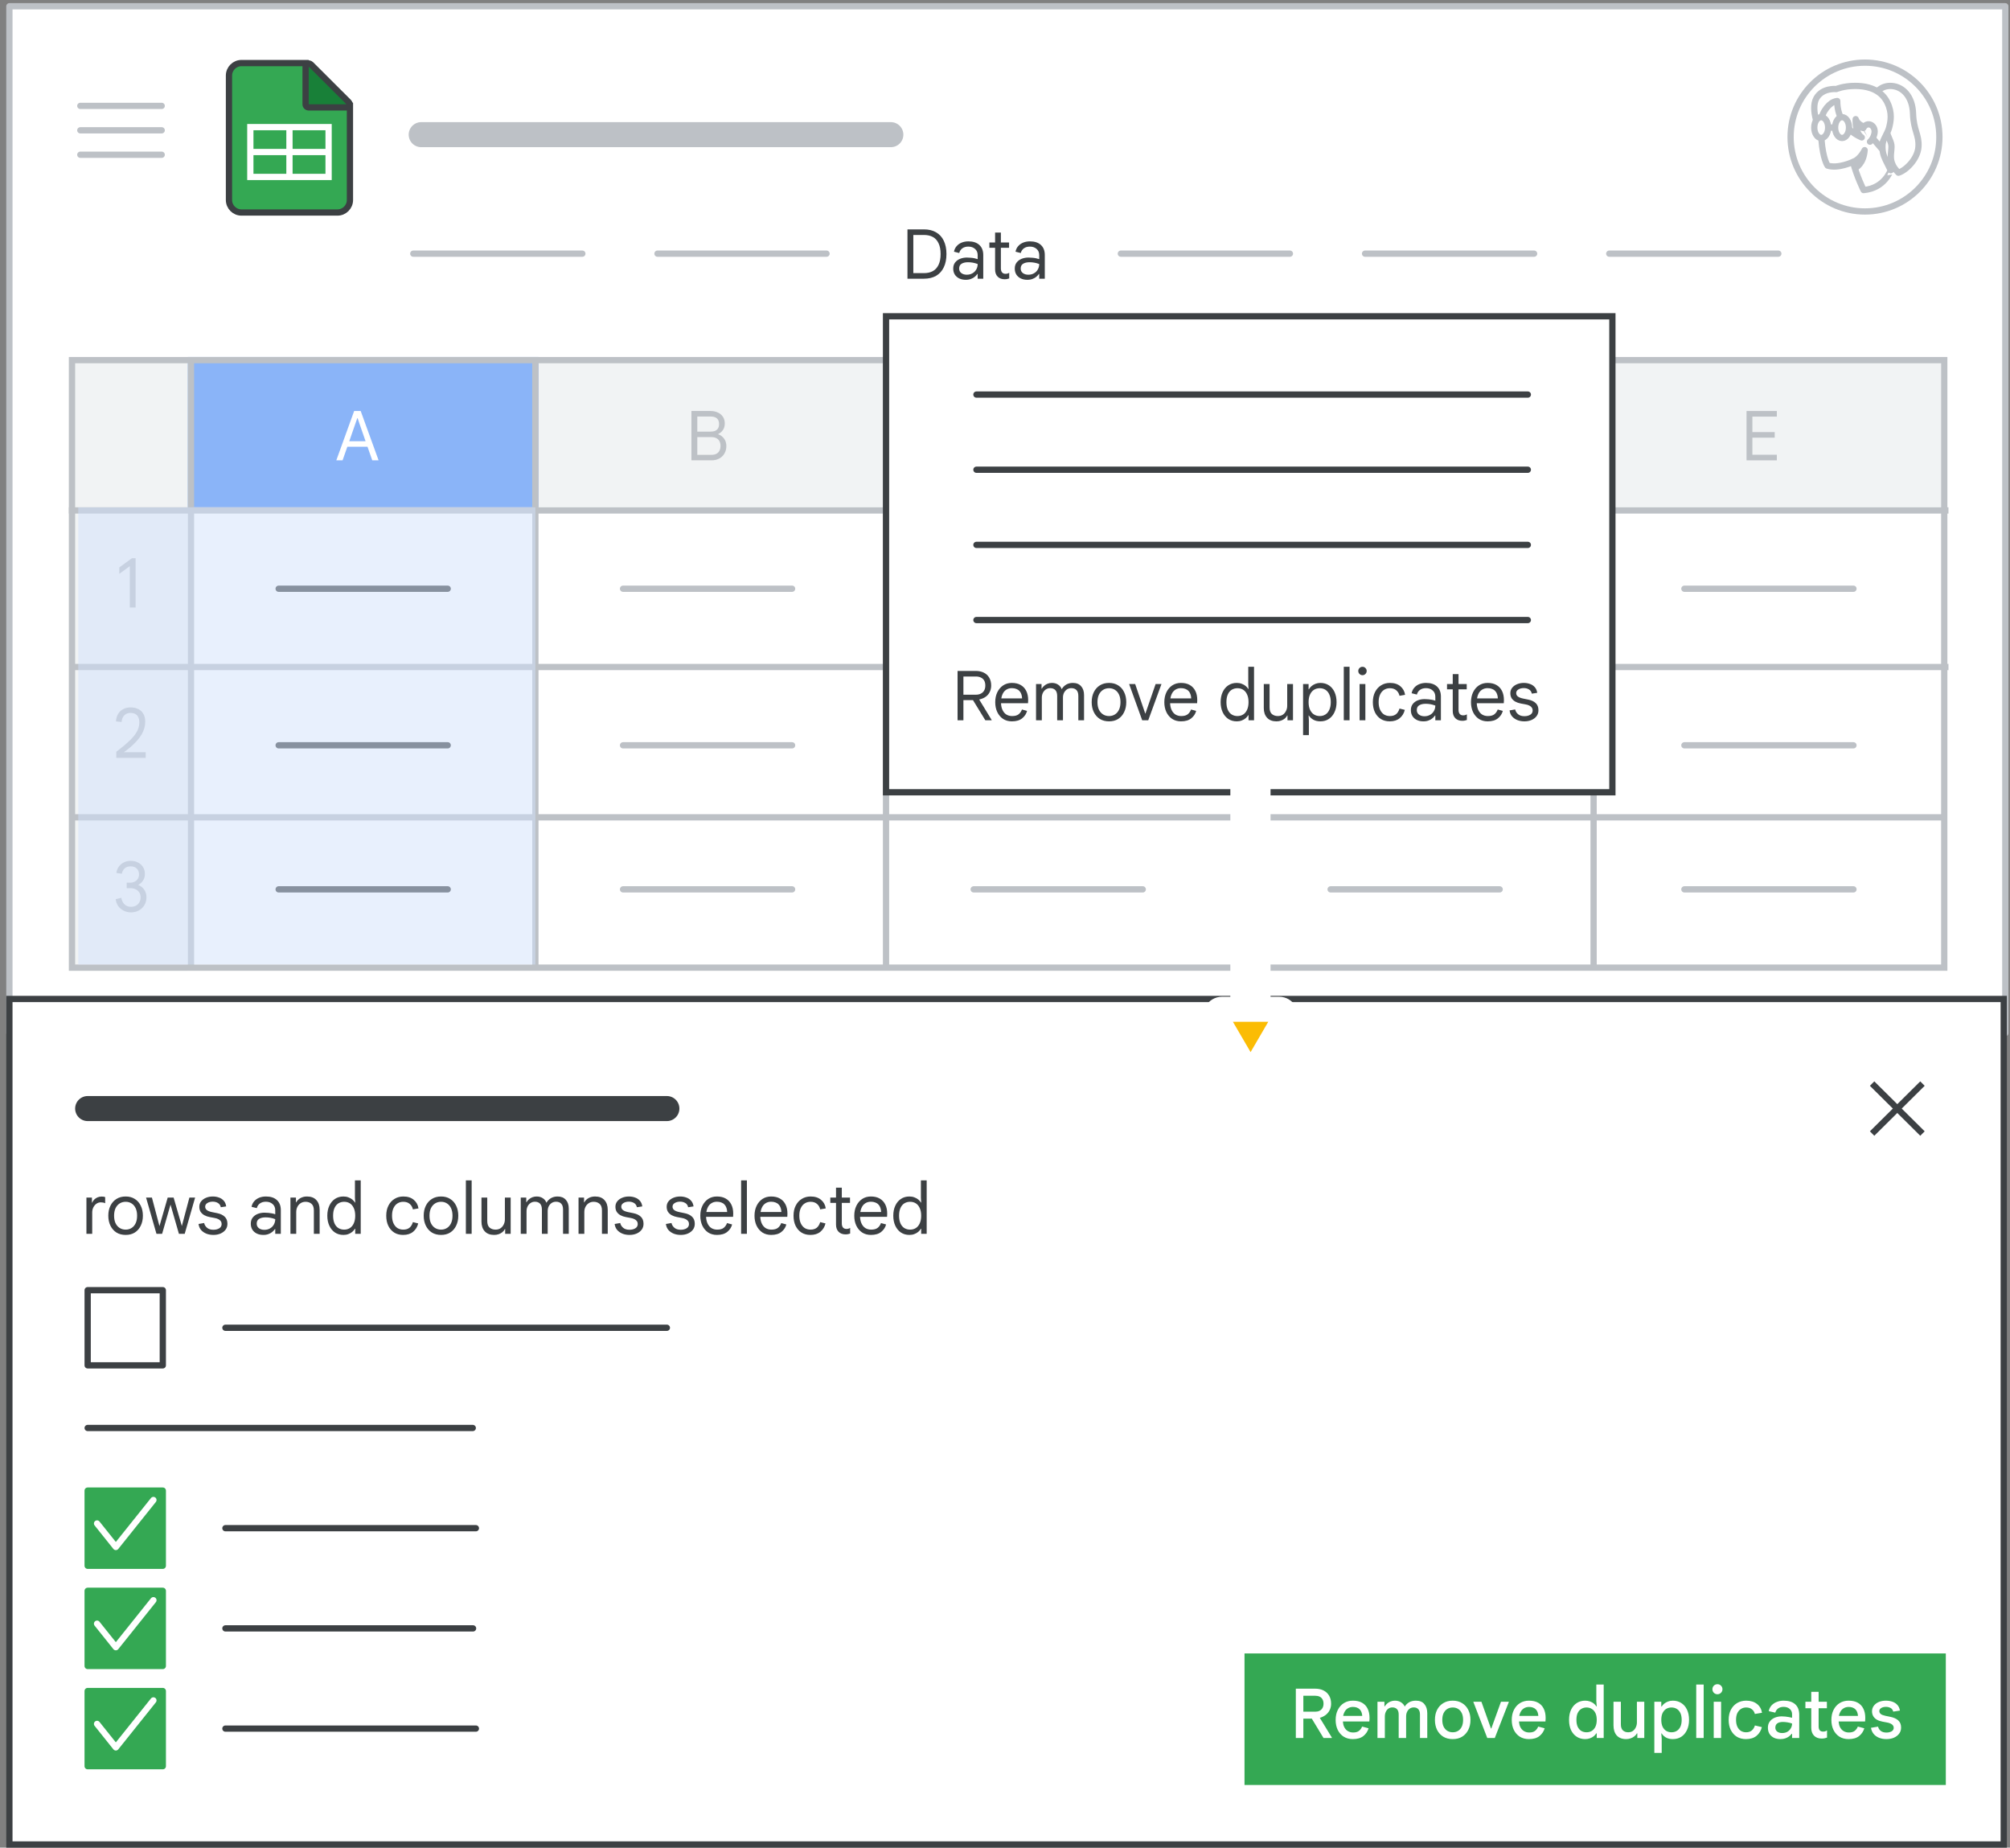 <svg width="321" height="295" viewBox="0 0 321 295" fill="none" xmlns="http://www.w3.org/2000/svg">
<rect x="0" y="0" width="321" height="295" fill="#808080" stroke="none"/>
<g id="sheets-project-remove-duplicates">
<rect id="border and background" x="1.5" y="1" width="318.75" height="163.95" fill="white" stroke="#BDC1C6" stroke-linejoin="round"/>
<g id="Profile image 8">
<g id="Group-22-Copy-7">
<path id="Oval" d="M297.841 33.764C291.279 33.764 285.959 28.445 285.959 21.882C285.959 15.32 291.279 10 297.841 10C304.404 10 309.723 15.32 309.723 21.882C309.723 28.445 304.404 33.764 297.841 33.764Z" fill="white" stroke="#BDC1C6"/>
</g>
<path id="Fill-1" fill-rule="evenodd" clip-rule="evenodd" d="M299.439 15.039C299.439 15.039 300.282 13.596 302.098 13.723C303.915 13.85 305.429 15.421 305.515 18.136C305.602 20.852 306.51 21.509 306.38 23.44C306.25 25.37 304.412 27.195 303.18 27.577C303.18 27.577 302.596 27.004 302.336 26.474C301.969 25.71 301.882 25.265 302.055 23.78C302.163 22.782 301.817 22.57 301.233 20.873C300.65 19.176 298.422 17.288 299.439 15.039Z" fill="white"/>
<path id="Stroke-3" fill-rule="evenodd" clip-rule="evenodd" d="M299.439 15.039C299.439 15.039 300.282 13.596 302.098 13.723C303.915 13.85 305.429 15.421 305.515 18.136C305.602 20.852 306.51 21.509 306.38 23.44C306.25 25.37 304.412 27.195 303.18 27.577C303.18 27.577 302.596 27.004 302.336 26.474C301.969 25.71 301.882 25.265 302.055 23.78C302.163 22.782 301.817 22.57 301.233 20.873C300.65 19.176 298.422 17.288 299.439 15.039Z" stroke="#BDC1C6" stroke-linecap="round" stroke-linejoin="round"/>
<path id="Fill-5" fill-rule="evenodd" clip-rule="evenodd" d="M297.62 30.349C297.62 30.349 296.487 28.055 295.931 25.849C295.931 25.849 293.554 26.985 291.866 26.439C291.866 26.439 291.133 25.433 290.889 22.265C290.755 20.67 290.978 18.245 291.422 16.759C291.911 15.077 293.577 13.941 296.309 14.356C300.019 14.902 301.73 16.912 301.041 20.386C300.242 24.516 300.663 24.516 301.952 27.181C301.93 27.16 301.019 30.044 297.62 30.349Z" fill="white"/>
<path id="Stroke-7" fill-rule="evenodd" clip-rule="evenodd" d="M297.62 30.349C297.62 30.349 296.487 28.055 295.931 25.849C295.931 25.849 293.554 26.985 291.866 26.439C291.866 26.439 291.133 25.433 290.889 22.265C290.755 20.67 290.978 18.245 291.422 16.759C291.911 15.077 293.577 13.941 296.309 14.356C300.019 14.902 301.73 16.912 301.041 20.386C300.242 24.516 300.663 24.516 301.952 27.181C301.93 27.16 301.019 30.044 297.62 30.349Z" stroke="#BDC1C6" stroke-linecap="round" stroke-linejoin="round"/>
<path id="Fill-9" fill-rule="evenodd" clip-rule="evenodd" d="M296.384 26.745C296.384 26.745 297.608 26.169 297.789 23.973C297.789 23.973 297.187 25.281 296.124 25.77C296.124 25.77 296.184 26.014 296.224 26.213C296.304 26.457 296.384 26.745 296.384 26.745Z" fill="#BDC1C6"/>
<path id="Stroke-11" fill-rule="evenodd" clip-rule="evenodd" d="M296.384 26.745C296.384 26.745 297.608 26.169 297.789 23.973C297.789 23.973 297.187 25.281 296.124 25.77C296.124 25.77 296.184 26.014 296.224 26.213C296.304 26.457 296.384 26.745 296.384 26.745Z" stroke="#BDC1C6" stroke-linecap="round" stroke-linejoin="round"/>
<path id="Stroke-13" d="M294.736 20.397L298.066 20.341" stroke="#BDC1C6" stroke-linecap="round" stroke-linejoin="round"/>
<path id="Fill-15" fill-rule="evenodd" clip-rule="evenodd" d="M300.472 23.696C300.472 23.696 298.303 21.283 297.838 20.252C297.838 20.252 296.687 19.989 296.355 19.023C296.355 19.023 296.2 21.195 297.329 21.941C297.329 21.941 293.39 20.493 293.412 16.128C293.412 16.128 292.947 16.15 292.482 16.479C291.464 17.181 290.424 18.914 290.711 21.042C290.711 21.042 289.03 17.554 290.092 15.667C291.066 13.978 293.257 14.22 293.257 14.22C293.257 14.22 294.408 13.715 296.267 13.715C298.812 13.715 300.56 14.636 301.401 16.348C302.243 18.058 301.933 19.462 301.689 20.406C301.446 21.349 300.45 22.643 300.472 23.696Z" fill="white"/>
<path id="Stroke-17" fill-rule="evenodd" clip-rule="evenodd" d="M300.472 23.696C300.472 23.696 298.303 21.283 297.838 20.252C297.838 20.252 296.687 19.989 296.355 19.023C296.355 19.023 296.2 21.195 297.329 21.941C297.329 21.941 293.39 20.493 293.412 16.128C293.412 16.128 292.947 16.15 292.482 16.479C291.464 17.181 290.424 18.914 290.711 21.042C290.711 21.042 289.03 17.554 290.092 15.667C291.066 13.978 293.257 14.22 293.257 14.22C293.257 14.22 294.408 13.715 296.267 13.715C298.812 13.715 300.56 14.636 301.401 16.348C302.243 18.058 301.933 19.462 301.689 20.406C301.446 21.349 300.45 22.643 300.472 23.696Z" stroke="#BDC1C6" stroke-linecap="round" stroke-linejoin="round"/>
<path id="Fill-19" fill-rule="evenodd" clip-rule="evenodd" d="M294.181 22.032C293.567 22.032 293.07 21.288 293.07 20.369C293.07 19.45 293.567 18.706 294.181 18.706C294.794 18.706 295.291 19.45 295.291 20.369C295.291 21.288 294.794 22.032 294.181 22.032Z" fill="white"/>
<path id="Stroke-21" fill-rule="evenodd" clip-rule="evenodd" d="M294.181 22.032C293.567 22.032 293.07 21.288 293.07 20.369C293.07 19.45 293.567 18.706 294.181 18.706C294.794 18.706 295.291 19.45 295.291 20.369C295.291 21.288 294.794 22.032 294.181 22.032Z" stroke="#BDC1C6" stroke-linecap="round"/>
<path id="Fill-23" fill-rule="evenodd" clip-rule="evenodd" d="M290.85 22.032C290.237 22.032 289.74 21.288 289.74 20.369C289.74 19.45 290.237 18.706 290.85 18.706C291.463 18.706 291.96 19.45 291.96 20.369C291.96 21.288 291.463 22.032 290.85 22.032Z" fill="white"/>
<path id="Stroke-25" fill-rule="evenodd" clip-rule="evenodd" d="M290.85 22.032C290.237 22.032 289.74 21.288 289.74 20.369C289.74 19.45 290.237 18.706 290.85 18.706C291.463 18.706 291.96 19.45 291.96 20.369C291.96 21.288 291.463 22.032 290.85 22.032Z" stroke="#BDC1C6" stroke-linecap="round"/>
<path id="Stroke-27" d="M292.238 20.369H292.793" stroke="#BDC1C6" stroke-linecap="round" stroke-linejoin="round"/>
<g id="Group-32">
<path id="Fill-29" fill-rule="evenodd" clip-rule="evenodd" d="M297.572 20.439C297.572 20.439 297.811 19.908 298.318 19.855C298.826 19.802 299.276 20.21 299.364 20.759C299.475 21.301 299.15 22.176 298.642 22.625" fill="white"/>
<g id="Stroke-31">
<path fill-rule="evenodd" clip-rule="evenodd" d="M297.572 20.439C297.572 20.439 297.811 19.908 298.318 19.855C298.826 19.802 299.276 20.21 299.364 20.759C299.475 21.301 299.15 22.176 298.642 22.625" fill="white"/>
<path d="M297.572 20.439C297.572 20.439 297.811 19.908 298.318 19.855C298.826 19.802 299.276 20.21 299.364 20.759C299.475 21.301 299.15 22.176 298.642 22.625" stroke="#BDC1C6" stroke-linecap="round" stroke-linejoin="round"/>
</g>
</g>
</g>
<path id="Line 4" d="M158 77.5H182.842" stroke="white" stroke-linecap="round" stroke-linejoin="round"/>
<g id="sheet-lines">
<rect id="sheet-border" x="11" y="57" width="19" height="98" fill="#F1F3F4"/>
<path id="Line" d="M12.325 130.5H309.675" stroke="#BDC1C6" stroke-linecap="square"/>
<rect id="Rectangle" x="30" y="57" width="280" height="24" fill="#F1F3F4"/>
<rect id="Rectangle Copy 3" x="30" y="57" width="56" height="24" fill="#8AB4F8"/>
<rect id="sheet-border_2" x="11.5" y="57.5" width="299" height="97" stroke="#BDC1C6"/>
<path id="Line_2" d="M12.325 106.5H310.675" stroke="#BDC1C6" stroke-linecap="square"/>
<path id="Line_3" d="M30.5 58.037V154.037" stroke="#BDC1C6" stroke-linecap="square"/>
<path id="Line_4" d="M85.5 58.037V154.037" stroke="#BDC1C6" stroke-linecap="square"/>
<path id="Line_5" d="M141.5 58.037V154.037" stroke="#BDC1C6" stroke-linecap="square"/>
<path id="Line_6" d="M197.5 58.037V154.037" stroke="#3C4043" stroke-linecap="square"/>
<path id="Line_7" d="M254.5 58.037V154.037" stroke="#BDC1C6" stroke-linecap="square"/>
<path id="Line_8" d="M11.5 81.5H310.674" stroke="#BDC1C6" stroke-linecap="square"/>
</g>
<path id="Line 4_2" d="M67.268 21.5H142.268" stroke="#BDC1C6" stroke-width="4" stroke-linecap="round" stroke-linejoin="round"/>
<g id="Sheets icon - illustrated">
<path id="Rectangle_2" fill-rule="evenodd" clip-rule="evenodd" d="M36.568 12.068C36.568 10.964 37.464 10.068 38.568 10.068H49.068L55.886 16.671V31.932C55.886 33.036 54.991 33.932 53.886 33.932H38.568C37.464 33.932 36.568 33.036 36.568 31.932V12.068Z" fill="#34A853" stroke="#3C4043"/>
<g id="Group">
<path id="Line 11" d="M40.545 24.273H51.909" stroke="white" stroke-linecap="square"/>
<rect id="Rectangle_3" x="39.977" y="20.296" width="12.5" height="7.955" stroke="white"/>
<path id="Line 12" d="M46.227 20.864V27.682" stroke="white" stroke-linecap="square"/>
</g>
<path id="Path 5" d="M55.325 17.15C55.527 17.15 55.71 17.028 55.787 16.841C55.864 16.654 55.821 16.439 55.678 16.296L49.655 10.288C49.512 10.145 49.297 10.103 49.111 10.18C48.924 10.258 48.802 10.44 48.802 10.642V16.65C48.802 16.783 48.855 16.91 48.949 17.004C49.042 17.098 49.17 17.15 49.302 17.15H55.325Z" fill="#188038" stroke="#3C4043" stroke-linejoin="round"/>
</g>
<g id="Menu">
<path id="Line_9" d="M12.825 16.906H25.825" stroke="#BDC1C6" stroke-linecap="round" stroke-linejoin="round"/>
<path id="Line_10" d="M12.825 20.806H25.825" stroke="#BDC1C6" stroke-linecap="round" stroke-linejoin="round"/>
<path id="Line_11" d="M12.825 24.706H25.825" stroke="#BDC1C6" stroke-linecap="round" stroke-linejoin="round"/>
</g>
<path id="Line Copy 7" d="M99.5 94H126.5" stroke="#BDC1C6" stroke-linecap="round"/>
<path id="Line Copy 6" d="M99.5 142H126.5" stroke="#BDC1C6" stroke-linecap="round"/>
<path id="Line Copy 9" d="M155.5 94H182.5" stroke="#3C4043" stroke-linecap="round"/>
<path id="Line Copy 8" d="M155.5 142H182.5" stroke="#BDC1C6" stroke-linecap="round"/>
<path id="Line Copy 11" d="M212.5 94H239.5" stroke="#3C4043" stroke-linecap="round"/>
<path id="Line Copy 10" d="M212.5 142H239.5" stroke="#BDC1C6" stroke-linecap="round"/>
<path id="Line Copy 13" d="M269 94H296" stroke="#BDC1C6" stroke-linecap="round"/>
<path id="Line Copy 12" d="M269 142H296" stroke="#BDC1C6" stroke-linecap="round"/>
<path id="Line Copy 17" d="M99.5 119H126.5" stroke="#BDC1C6" stroke-linecap="round"/>
<path id="Line Copy 30" d="M44.5 94H71.5" stroke="#3C4043" stroke-linecap="round"/>
<path id="Line Copy 29" d="M44.5 142H71.5" stroke="#3C4043" stroke-linecap="round"/>
<path id="Line Copy 19" d="M44.5 119H71.5" stroke="#3C4043" stroke-linecap="round"/>
<path id="Line Copy 16" d="M155.5 119H182.5" stroke="#3C4043" stroke-linecap="round"/>
<path id="Line Copy 15" d="M212.5 119H239.5" stroke="#3C4043" stroke-linecap="round"/>
<path id="Line Copy 14" d="M269 119H296" stroke="#BDC1C6" stroke-linecap="round"/>
<path id="Line Copy" d="M66 40.5H93" stroke="#BDC1C6" stroke-linecap="round"/>
<path id="Line Copy 3" d="M179 40.5H206" stroke="#BDC1C6" stroke-linecap="round"/>
<path id="Line Copy 20" d="M105 40.5H132" stroke="#BDC1C6" stroke-linecap="round"/>
<path id="Line Copy 21" d="M218 40.5H245" stroke="#BDC1C6" stroke-linecap="round"/>
<path id="Line Copy 22" d="M257 40.5H284" stroke="#BDC1C6" stroke-linecap="round"/>
<g id="bottom popup">
<rect id="Rectangle Copy 2" x="1.5" y="159.5" width="318.5" height="135" fill="white" stroke="#3C4043"/>
</g>
<g id="Icons/close-sm">
<g id="Group_2">
<path id="Line 8" d="M299.333 173.364L306.667 180.636" stroke="#3C4043" stroke-linecap="square"/>
<path id="Line 8_2" d="M306.667 173.364L299.333 180.636" stroke="#3C4043" stroke-linecap="square"/>
</g>
</g>
<rect id="Rectangle Copy 3_2" x="198.75" y="264" width="112" height="21" fill="#34A853"/>
<path id="Line Copy 18" d="M14 177H106.5" stroke="#3C4043" stroke-width="4" stroke-linecap="round"/>
<path id="Line Copy 24" d="M36 260H75.551" stroke="#3C4043" stroke-linecap="round"/>
<path id="Line Copy 23" d="M36 276H76" stroke="#3C4043" stroke-linecap="round"/>
<path id="Line Copy 33" d="M14 228H75.5" stroke="#3C4043" stroke-linecap="round"/>
<path id="Line Copy 32" d="M36 212H106.5" stroke="#3C4043" stroke-linecap="round"/>
<path id="Line Copy 27" d="M36 244H76" stroke="#3C4043" stroke-linecap="round"/>
<path id="Data" d="M144.924 44.5V36.624H147.553C148.316 36.624 148.965 36.782 149.5 37.097C150.035 37.405 150.442 37.852 150.721 38.439C151.007 39.026 151.15 39.733 151.15 40.562C151.15 41.391 151.007 42.098 150.721 42.685C150.442 43.272 150.035 43.723 149.5 44.038C148.965 44.346 148.316 44.5 147.553 44.5H144.924ZM145.859 43.609H147.542C148.099 43.609 148.576 43.503 148.972 43.29C149.368 43.07 149.672 42.736 149.885 42.289C150.105 41.842 150.215 41.266 150.215 40.562C150.215 39.858 150.105 39.282 149.885 38.835C149.672 38.38 149.368 38.047 148.972 37.834C148.576 37.621 148.099 37.515 147.542 37.515H145.859V43.609ZM154.233 44.676C153.837 44.676 153.488 44.603 153.188 44.456C152.887 44.309 152.652 44.104 152.484 43.84C152.315 43.569 152.231 43.25 152.231 42.883C152.231 42.494 152.33 42.172 152.528 41.915C152.733 41.651 153.001 41.453 153.331 41.321C153.668 41.189 154.031 41.123 154.42 41.123C154.647 41.123 154.856 41.134 155.047 41.156C155.245 41.171 155.432 41.196 155.608 41.233C155.791 41.27 155.967 41.317 156.136 41.376V40.738C156.136 40.32 155.996 39.99 155.718 39.748C155.439 39.499 155.083 39.374 154.651 39.374C154.269 39.374 153.954 39.462 153.705 39.638C153.455 39.807 153.283 40.06 153.188 40.397L152.352 40.188C152.418 39.843 152.557 39.55 152.77 39.308C152.982 39.059 153.25 38.868 153.573 38.736C153.903 38.604 154.262 38.538 154.651 38.538C155.406 38.538 155.989 38.729 156.4 39.11C156.818 39.491 157.027 40.027 157.027 40.716V44.5H156.136V43.741H156.092C155.989 43.888 155.853 44.034 155.685 44.181C155.516 44.328 155.311 44.445 155.069 44.533C154.834 44.628 154.555 44.676 154.233 44.676ZM154.398 43.862C154.735 43.862 155.032 43.789 155.289 43.642C155.553 43.495 155.758 43.294 155.905 43.037C156.059 42.773 156.136 42.48 156.136 42.157C155.864 42.054 155.604 41.981 155.355 41.937C155.105 41.893 154.849 41.871 154.585 41.871C154.167 41.871 153.826 41.952 153.562 42.113C153.305 42.267 153.177 42.524 153.177 42.883C153.177 43.176 153.29 43.415 153.518 43.598C153.752 43.774 154.046 43.862 154.398 43.862ZM158.005 38.714H158.918V37.13H159.842V38.714H161.151V39.561H159.842V42.839C159.842 43.118 159.905 43.334 160.029 43.488C160.154 43.642 160.341 43.719 160.59 43.719C160.715 43.719 160.821 43.704 160.909 43.675C161.005 43.646 161.093 43.605 161.173 43.554V44.456C161.078 44.493 160.975 44.522 160.865 44.544C160.755 44.573 160.612 44.588 160.436 44.588C159.982 44.588 159.615 44.452 159.336 44.181C159.058 43.902 158.918 43.517 158.918 43.026V39.561H158.005V38.714ZM164.062 44.676C163.666 44.676 163.317 44.603 163.017 44.456C162.716 44.309 162.481 44.104 162.313 43.84C162.144 43.569 162.06 43.25 162.06 42.883C162.06 42.494 162.159 42.172 162.357 41.915C162.562 41.651 162.83 41.453 163.16 41.321C163.497 41.189 163.86 41.123 164.249 41.123C164.476 41.123 164.685 41.134 164.876 41.156C165.074 41.171 165.261 41.196 165.437 41.233C165.62 41.27 165.796 41.317 165.965 41.376V40.738C165.965 40.32 165.825 39.99 165.547 39.748C165.268 39.499 164.912 39.374 164.48 39.374C164.098 39.374 163.783 39.462 163.534 39.638C163.284 39.807 163.112 40.06 163.017 40.397L162.181 40.188C162.247 39.843 162.386 39.55 162.599 39.308C162.811 39.059 163.079 38.868 163.402 38.736C163.732 38.604 164.091 38.538 164.48 38.538C165.235 38.538 165.818 38.729 166.229 39.11C166.647 39.491 166.856 40.027 166.856 40.716V44.5H165.965V43.741H165.921C165.818 43.888 165.682 44.034 165.514 44.181C165.345 44.328 165.14 44.445 164.898 44.533C164.663 44.628 164.384 44.676 164.062 44.676ZM164.227 43.862C164.564 43.862 164.861 43.789 165.118 43.642C165.382 43.495 165.587 43.294 165.734 43.037C165.888 42.773 165.965 42.48 165.965 42.157C165.693 42.054 165.433 41.981 165.184 41.937C164.934 41.893 164.678 41.871 164.414 41.871C163.996 41.871 163.655 41.952 163.391 42.113C163.134 42.267 163.006 42.524 163.006 42.883C163.006 43.176 163.119 43.415 163.347 43.598C163.581 43.774 163.875 43.862 164.227 43.862Z" fill="#3C4043"/>
<path id="Remove duplicates" d="M206.946 277.5V269.624H210.037C210.55 269.624 210.994 269.719 211.368 269.91C211.749 270.101 212.046 270.376 212.259 270.735C212.472 271.094 212.578 271.527 212.578 272.033C212.578 272.348 212.519 272.649 212.402 272.935C212.285 273.214 212.105 273.467 211.863 273.694C211.628 273.914 211.328 274.09 210.961 274.222C210.902 274.237 210.84 274.255 210.774 274.277L212.699 277.434V277.5H211.368L209.498 274.409H208.145V277.5H206.946ZM208.145 273.298H210.059C210.316 273.298 210.539 273.25 210.73 273.155C210.928 273.06 211.082 272.917 211.192 272.726C211.309 272.535 211.368 272.301 211.368 272.022C211.368 271.743 211.313 271.512 211.203 271.329C211.1 271.138 210.95 270.995 210.752 270.9C210.561 270.805 210.33 270.757 210.059 270.757H208.145V273.298ZM216.055 277.676C215.497 277.676 215.01 277.548 214.592 277.291C214.181 277.027 213.862 276.664 213.635 276.202C213.415 275.74 213.305 275.212 213.305 274.618C213.305 274.002 213.422 273.463 213.657 273.001C213.891 272.539 214.214 272.18 214.625 271.923C215.043 271.666 215.519 271.538 216.055 271.538C216.641 271.538 217.129 271.648 217.518 271.868C217.914 272.088 218.211 272.403 218.409 272.814C218.614 273.225 218.717 273.716 218.717 274.288C218.717 274.391 218.713 274.493 218.706 274.596C218.706 274.691 218.698 274.779 218.684 274.86H214.46C214.482 275.19 214.548 275.476 214.658 275.718C214.797 276.011 214.991 276.235 215.241 276.389C215.49 276.543 215.776 276.62 216.099 276.62C216.502 276.62 216.814 276.532 217.034 276.356C217.261 276.173 217.426 275.945 217.529 275.674L218.563 275.949C218.416 276.448 218.137 276.862 217.727 277.192C217.316 277.515 216.759 277.676 216.055 277.676ZM214.504 273.969H217.551C217.536 273.749 217.496 273.551 217.43 273.375C217.364 273.199 217.268 273.049 217.144 272.924C217.019 272.799 216.865 272.704 216.682 272.638C216.506 272.572 216.3 272.539 216.066 272.539C215.75 272.539 215.468 272.62 215.219 272.781C214.977 272.935 214.79 273.166 214.658 273.474C214.592 273.621 214.54 273.786 214.504 273.969ZM219.984 277.5V271.714H221.095V272.44H221.161C221.263 272.264 221.395 272.11 221.557 271.978C221.718 271.839 221.901 271.732 222.107 271.659C222.312 271.578 222.532 271.538 222.767 271.538C223.155 271.538 223.482 271.626 223.746 271.802C224.017 271.971 224.215 272.198 224.34 272.484C224.508 272.205 224.739 271.978 225.033 271.802C225.333 271.626 225.696 271.538 226.122 271.538C226.723 271.538 227.174 271.721 227.475 272.088C227.783 272.447 227.937 272.939 227.937 273.562V277.5H226.771V273.749C226.771 273.368 226.683 273.085 226.507 272.902C226.338 272.711 226.096 272.616 225.781 272.616C225.539 272.616 225.326 272.678 225.143 272.803C224.959 272.928 224.816 273.1 224.714 273.32C224.611 273.533 224.56 273.782 224.56 274.068V277.5H223.372V273.76C223.372 273.371 223.284 273.085 223.108 272.902C222.932 272.711 222.682 272.616 222.36 272.616C222.125 272.616 221.916 272.678 221.733 272.803C221.557 272.928 221.417 273.1 221.315 273.32C221.212 273.54 221.161 273.793 221.161 274.079V277.5H219.984ZM231.998 277.676C231.419 277.676 230.917 277.548 230.491 277.291C230.066 277.027 229.736 276.664 229.501 276.202C229.274 275.74 229.16 275.208 229.16 274.607C229.16 273.998 229.274 273.467 229.501 273.012C229.736 272.55 230.066 272.191 230.491 271.934C230.917 271.67 231.419 271.538 231.998 271.538C232.585 271.538 233.087 271.67 233.505 271.934C233.931 272.191 234.257 272.55 234.484 273.012C234.719 273.467 234.836 273.998 234.836 274.607C234.836 275.208 234.719 275.74 234.484 276.202C234.257 276.664 233.931 277.027 233.505 277.291C233.087 277.548 232.585 277.676 231.998 277.676ZM231.998 276.587C232.328 276.587 232.618 276.51 232.867 276.356C233.117 276.202 233.311 275.978 233.45 275.685C233.59 275.384 233.659 275.025 233.659 274.607C233.659 274.182 233.59 273.822 233.45 273.529C233.311 273.236 233.117 273.012 232.867 272.858C232.618 272.704 232.332 272.627 232.009 272.627C231.679 272.627 231.39 272.704 231.14 272.858C230.891 273.012 230.693 273.236 230.546 273.529C230.407 273.822 230.337 274.182 230.337 274.607C230.337 275.032 230.407 275.392 230.546 275.685C230.693 275.978 230.891 276.202 231.14 276.356C231.397 276.51 231.683 276.587 231.998 276.587ZM237.52 277.5L235.287 271.714H236.585L238.103 275.971H238.169L239.709 271.714H240.974L238.719 277.5H237.52ZM244.178 277.676C243.62 277.676 243.133 277.548 242.715 277.291C242.304 277.027 241.985 276.664 241.758 276.202C241.538 275.74 241.428 275.212 241.428 274.618C241.428 274.002 241.545 273.463 241.78 273.001C242.014 272.539 242.337 272.18 242.748 271.923C243.166 271.666 243.642 271.538 244.178 271.538C244.764 271.538 245.252 271.648 245.641 271.868C246.037 272.088 246.334 272.403 246.532 272.814C246.737 273.225 246.84 273.716 246.84 274.288C246.84 274.391 246.836 274.493 246.829 274.596C246.829 274.691 246.821 274.779 246.807 274.86H242.583C242.605 275.19 242.671 275.476 242.781 275.718C242.92 276.011 243.114 276.235 243.364 276.389C243.613 276.543 243.899 276.62 244.222 276.62C244.625 276.62 244.937 276.532 245.157 276.356C245.384 276.173 245.549 275.945 245.652 275.674L246.686 275.949C246.539 276.448 246.26 276.862 245.85 277.192C245.439 277.515 244.882 277.676 244.178 277.676ZM242.627 273.969H245.674C245.659 273.749 245.619 273.551 245.553 273.375C245.487 273.199 245.391 273.049 245.267 272.924C245.142 272.799 244.988 272.704 244.805 272.638C244.629 272.572 244.423 272.539 244.189 272.539C243.873 272.539 243.591 272.62 243.342 272.781C243.1 272.935 242.913 273.166 242.781 273.474C242.715 273.621 242.663 273.786 242.627 273.969ZM253.154 277.676C252.648 277.676 252.201 277.551 251.812 277.302C251.423 277.053 251.119 276.701 250.899 276.246C250.686 275.784 250.58 275.238 250.58 274.607C250.58 273.969 250.69 273.423 250.91 272.968C251.13 272.513 251.434 272.161 251.823 271.912C252.212 271.663 252.655 271.538 253.154 271.538C253.447 271.538 253.708 271.582 253.935 271.67C254.17 271.751 254.371 271.861 254.54 272C254.709 272.132 254.841 272.282 254.936 272.451H255.002L254.936 271.626V268.964H256.113V277.5H255.002V276.752H254.936C254.833 276.913 254.698 277.067 254.529 277.214C254.36 277.353 254.159 277.463 253.924 277.544C253.697 277.632 253.44 277.676 253.154 277.676ZM253.374 276.587C253.689 276.587 253.968 276.514 254.21 276.367C254.459 276.213 254.654 275.989 254.793 275.696C254.932 275.403 255.002 275.04 255.002 274.607C255.002 274.167 254.932 273.804 254.793 273.518C254.654 273.225 254.459 273.005 254.21 272.858C253.968 272.704 253.689 272.627 253.374 272.627C253.059 272.627 252.776 272.704 252.527 272.858C252.285 273.005 252.094 273.225 251.955 273.518C251.823 273.804 251.757 274.167 251.757 274.607C251.757 275.04 251.823 275.403 251.955 275.696C252.094 275.989 252.285 276.213 252.527 276.367C252.776 276.514 253.059 276.587 253.374 276.587ZM259.701 277.676C259.048 277.676 258.546 277.482 258.194 277.093C257.849 276.697 257.677 276.158 257.677 275.476V271.714H258.854V275.322C258.854 275.755 258.96 276.074 259.173 276.279C259.393 276.484 259.675 276.587 260.02 276.587C260.313 276.587 260.563 276.517 260.768 276.378C260.973 276.231 261.131 276.037 261.241 275.795C261.358 275.553 261.417 275.289 261.417 275.003V271.714H262.594V277.5H261.483V276.763H261.417C261.322 276.939 261.186 277.097 261.01 277.236C260.841 277.375 260.643 277.482 260.416 277.555C260.196 277.636 259.958 277.676 259.701 277.676ZM264.199 279.876V271.714H265.31V272.473H265.376C265.478 272.304 265.614 272.15 265.783 272.011C265.959 271.872 266.164 271.758 266.399 271.67C266.633 271.582 266.886 271.538 267.158 271.538C267.664 271.538 268.111 271.663 268.5 271.912C268.888 272.154 269.193 272.506 269.413 272.968C269.633 273.423 269.743 273.969 269.743 274.607C269.743 275.238 269.629 275.784 269.402 276.246C269.182 276.708 268.877 277.064 268.489 277.313C268.107 277.555 267.664 277.676 267.158 277.676C266.718 277.676 266.344 277.588 266.036 277.412C265.735 277.229 265.515 277.016 265.376 276.774H265.31L265.376 277.588V279.876H264.199ZM266.938 276.587C267.253 276.587 267.532 276.514 267.774 276.367C268.023 276.22 268.217 276 268.357 275.707C268.496 275.406 268.566 275.04 268.566 274.607C268.566 274.167 268.496 273.8 268.357 273.507C268.217 273.214 268.023 272.994 267.774 272.847C267.532 272.7 267.253 272.627 266.938 272.627C266.63 272.627 266.351 272.7 266.102 272.847C265.86 272.994 265.665 273.214 265.519 273.507C265.379 273.8 265.31 274.167 265.31 274.607C265.31 275.04 265.379 275.406 265.519 275.707C265.665 276 265.86 276.22 266.102 276.367C266.351 276.514 266.63 276.587 266.938 276.587ZM270.891 277.5V268.964H272.079V277.5H270.891ZM273.684 277.5V271.714H274.861V277.5H273.684ZM274.278 270.515C274.058 270.515 273.867 270.438 273.706 270.284C273.552 270.123 273.475 269.932 273.475 269.712C273.475 269.485 273.552 269.294 273.706 269.14C273.867 268.986 274.058 268.909 274.278 268.909C274.498 268.909 274.685 268.986 274.839 269.14C275 269.294 275.081 269.485 275.081 269.712C275.081 269.932 275 270.123 274.839 270.284C274.685 270.438 274.498 270.515 274.278 270.515ZM278.832 277.676C278.282 277.676 277.798 277.551 277.38 277.302C276.97 277.045 276.647 276.686 276.412 276.224C276.185 275.762 276.071 275.223 276.071 274.607C276.071 273.984 276.189 273.445 276.423 272.99C276.665 272.528 276.995 272.172 277.413 271.923C277.839 271.666 278.326 271.538 278.876 271.538C279.566 271.538 280.134 271.71 280.581 272.055C281.029 272.4 281.3 272.873 281.395 273.474L280.251 273.661C280.178 273.346 280.02 273.096 279.778 272.913C279.544 272.722 279.236 272.627 278.854 272.627C278.554 272.627 278.282 272.704 278.04 272.858C277.798 273.005 277.604 273.225 277.457 273.518C277.318 273.811 277.248 274.174 277.248 274.607C277.248 275.032 277.318 275.395 277.457 275.696C277.597 275.989 277.787 276.213 278.029 276.367C278.271 276.514 278.546 276.587 278.854 276.587C279.221 276.587 279.518 276.495 279.745 276.312C279.98 276.129 280.152 275.857 280.262 275.498L281.373 275.762C281.234 276.327 280.952 276.789 280.526 277.148C280.101 277.5 279.536 277.676 278.832 277.676ZM284.338 277.676C283.935 277.676 283.583 277.603 283.282 277.456C282.982 277.302 282.747 277.089 282.578 276.818C282.417 276.547 282.336 276.224 282.336 275.85C282.336 275.461 282.435 275.135 282.633 274.871C282.831 274.6 283.099 274.394 283.436 274.255C283.774 274.116 284.144 274.046 284.547 274.046C284.753 274.046 284.947 274.057 285.13 274.079C285.314 274.094 285.493 274.119 285.669 274.156C285.845 274.185 286.021 274.222 286.197 274.266V273.716C286.197 273.357 286.073 273.071 285.823 272.858C285.574 272.638 285.244 272.528 284.833 272.528C284.503 272.528 284.221 272.609 283.986 272.77C283.759 272.924 283.601 273.151 283.513 273.452L282.468 273.21C282.542 272.851 282.692 272.546 282.919 272.297C283.154 272.048 283.436 271.861 283.766 271.736C284.104 271.604 284.463 271.538 284.844 271.538C285.658 271.538 286.278 271.732 286.703 272.121C287.129 272.51 287.341 273.067 287.341 273.793V277.5H286.197V276.829H286.131C286.021 276.976 285.882 277.115 285.713 277.247C285.545 277.372 285.347 277.474 285.119 277.555C284.892 277.636 284.632 277.676 284.338 277.676ZM284.602 276.708C284.925 276.708 285.204 276.642 285.438 276.51C285.673 276.371 285.856 276.187 285.988 275.96C286.128 275.725 286.197 275.469 286.197 275.19C285.955 275.102 285.713 275.04 285.471 275.003C285.229 274.959 284.984 274.937 284.734 274.937C284.346 274.937 284.045 275.014 283.832 275.168C283.627 275.322 283.524 275.549 283.524 275.85C283.524 276.107 283.623 276.316 283.821 276.477C284.027 276.631 284.287 276.708 284.602 276.708ZM288.326 271.714H289.261V270.13H290.438V271.714H291.758V272.748H290.438V275.663C290.438 275.927 290.496 276.129 290.614 276.268C290.731 276.407 290.911 276.477 291.153 276.477C291.285 276.477 291.398 276.462 291.494 276.433C291.589 276.396 291.684 276.349 291.78 276.29V277.434C291.662 277.478 291.534 277.515 291.395 277.544C291.263 277.573 291.105 277.588 290.922 277.588C290.416 277.588 290.012 277.438 289.712 277.137C289.411 276.829 289.261 276.407 289.261 275.872V272.748H288.326V271.714ZM295.225 277.676C294.667 277.676 294.18 277.548 293.762 277.291C293.351 277.027 293.032 276.664 292.805 276.202C292.585 275.74 292.475 275.212 292.475 274.618C292.475 274.002 292.592 273.463 292.827 273.001C293.061 272.539 293.384 272.18 293.795 271.923C294.213 271.666 294.689 271.538 295.225 271.538C295.811 271.538 296.299 271.648 296.688 271.868C297.084 272.088 297.381 272.403 297.579 272.814C297.784 273.225 297.887 273.716 297.887 274.288C297.887 274.391 297.883 274.493 297.876 274.596C297.876 274.691 297.868 274.779 297.854 274.86H293.63C293.652 275.19 293.718 275.476 293.828 275.718C293.967 276.011 294.161 276.235 294.411 276.389C294.66 276.543 294.946 276.62 295.269 276.62C295.672 276.62 295.984 276.532 296.204 276.356C296.431 276.173 296.596 275.945 296.699 275.674L297.733 275.949C297.586 276.448 297.307 276.862 296.897 277.192C296.486 277.515 295.929 277.676 295.225 277.676ZM293.674 273.969H296.721C296.706 273.749 296.666 273.551 296.6 273.375C296.534 273.199 296.438 273.049 296.314 272.924C296.189 272.799 296.035 272.704 295.852 272.638C295.676 272.572 295.47 272.539 295.236 272.539C294.92 272.539 294.638 272.62 294.389 272.781C294.147 272.935 293.96 273.166 293.828 273.474C293.762 273.621 293.71 273.786 293.674 273.969ZM301.264 277.676C300.817 277.676 300.417 277.603 300.065 277.456C299.713 277.309 299.427 277.1 299.207 276.829C298.995 276.558 298.859 276.239 298.8 275.872L299.933 275.685C299.992 275.964 300.135 276.191 300.362 276.367C300.59 276.543 300.89 276.631 301.264 276.631C301.58 276.631 301.851 276.569 302.078 276.444C302.313 276.312 302.43 276.121 302.43 275.872C302.43 275.718 302.386 275.586 302.298 275.476C302.21 275.359 302.082 275.263 301.913 275.19C301.752 275.109 301.55 275.051 301.308 275.014L300.615 274.882C300.293 274.823 300.007 274.724 299.757 274.585C299.508 274.446 299.314 274.262 299.174 274.035C299.035 273.808 298.965 273.54 298.965 273.232C298.965 272.895 299.064 272.598 299.262 272.341C299.46 272.084 299.724 271.886 300.054 271.747C300.392 271.608 300.762 271.538 301.165 271.538C301.569 271.538 301.928 271.597 302.243 271.714C302.559 271.824 302.819 271.996 303.024 272.231C303.23 272.458 303.362 272.755 303.42 273.122L302.353 273.287C302.28 273.008 302.137 272.814 301.924 272.704C301.712 272.587 301.466 272.528 301.187 272.528C300.879 272.528 300.626 272.59 300.428 272.715C300.23 272.84 300.131 273.001 300.131 273.199C300.131 273.39 300.208 273.547 300.362 273.672C300.516 273.789 300.762 273.885 301.099 273.958L301.902 274.123C302.445 274.233 302.863 274.424 303.156 274.695C303.457 274.966 303.607 275.348 303.607 275.839C303.607 276.213 303.501 276.539 303.288 276.818C303.083 277.089 302.804 277.302 302.452 277.456C302.1 277.603 301.704 277.676 301.264 277.676Z" fill="white"/>
<path id="rows and columns selected" d="M13.803 197V191.214H14.683V192.017H14.727C14.8 191.826 14.914 191.658 15.068 191.511C15.222 191.364 15.398 191.251 15.596 191.17C15.801 191.089 16.01 191.049 16.223 191.049C16.362 191.049 16.476 191.056 16.564 191.071C16.652 191.086 16.729 191.108 16.795 191.137V192.116C16.692 192.065 16.582 192.028 16.465 192.006C16.348 191.984 16.227 191.973 16.102 191.973C15.845 191.973 15.611 192.046 15.398 192.193C15.193 192.34 15.028 192.538 14.903 192.787C14.786 193.029 14.727 193.297 14.727 193.59V197H13.803ZM20.069 197.176C19.504 197.176 19.013 197.048 18.595 196.791C18.184 196.527 17.865 196.164 17.638 195.702C17.411 195.24 17.297 194.708 17.297 194.107C17.297 193.498 17.411 192.967 17.638 192.512C17.865 192.05 18.184 191.691 18.595 191.434C19.013 191.17 19.504 191.038 20.069 191.038C20.634 191.038 21.121 191.17 21.532 191.434C21.943 191.691 22.258 192.05 22.478 192.512C22.705 192.967 22.819 193.498 22.819 194.107C22.819 194.708 22.705 195.24 22.478 195.702C22.258 196.164 21.943 196.527 21.532 196.791C21.121 197.048 20.634 197.176 20.069 197.176ZM20.069 196.329C20.428 196.329 20.744 196.241 21.015 196.065C21.294 195.889 21.51 195.636 21.664 195.306C21.818 194.976 21.895 194.576 21.895 194.107C21.895 193.638 21.818 193.238 21.664 192.908C21.51 192.578 21.294 192.325 21.015 192.149C20.744 191.973 20.428 191.885 20.069 191.885C19.71 191.885 19.391 191.973 19.112 192.149C18.833 192.325 18.613 192.578 18.452 192.908C18.298 193.238 18.221 193.638 18.221 194.107C18.221 194.576 18.298 194.976 18.452 195.306C18.613 195.636 18.833 195.889 19.112 196.065C19.391 196.241 19.71 196.329 20.069 196.329ZM24.988 197L23.327 191.214H24.262L25.461 195.746H25.472L26.781 191.214H27.727L29.036 195.735H29.047L30.246 191.214H31.159L29.498 197H28.574L27.232 192.336L25.89 197H24.988ZM34.076 197.176C33.68 197.176 33.31 197.11 32.965 196.978C32.621 196.839 32.335 196.641 32.107 196.384C31.887 196.12 31.755 195.801 31.711 195.427L32.602 195.273C32.661 195.566 32.815 195.819 33.064 196.032C33.314 196.245 33.651 196.351 34.076 196.351C34.443 196.351 34.755 196.274 35.011 196.12C35.268 195.959 35.396 195.731 35.396 195.438C35.396 195.262 35.352 195.112 35.264 194.987C35.176 194.855 35.044 194.745 34.868 194.657C34.7 194.569 34.483 194.503 34.219 194.459L33.504 194.327C33.182 194.268 32.892 194.169 32.635 194.03C32.386 193.891 32.188 193.711 32.041 193.491C31.902 193.264 31.832 192.992 31.832 192.677C31.832 192.347 31.928 192.061 32.118 191.819C32.316 191.57 32.577 191.379 32.899 191.247C33.229 191.108 33.589 191.038 33.977 191.038C34.329 191.038 34.656 191.093 34.956 191.203C35.264 191.306 35.521 191.474 35.726 191.709C35.939 191.936 36.071 192.241 36.122 192.622L35.264 192.754C35.191 192.431 35.033 192.204 34.791 192.072C34.557 191.933 34.285 191.863 33.977 191.863C33.64 191.863 33.354 191.936 33.119 192.083C32.885 192.222 32.767 192.417 32.767 192.666C32.767 192.886 32.855 193.066 33.031 193.205C33.207 193.344 33.486 193.454 33.867 193.535L34.681 193.7C35.202 193.803 35.605 193.993 35.891 194.272C36.177 194.543 36.32 194.921 36.32 195.405C36.32 195.764 36.221 196.076 36.023 196.34C35.825 196.604 35.558 196.809 35.22 196.956C34.883 197.103 34.502 197.176 34.076 197.176ZM42.053 197.176C41.657 197.176 41.309 197.103 41.008 196.956C40.707 196.809 40.473 196.604 40.304 196.34C40.135 196.069 40.051 195.75 40.051 195.383C40.051 194.994 40.15 194.672 40.348 194.415C40.553 194.151 40.821 193.953 41.151 193.821C41.488 193.689 41.851 193.623 42.24 193.623C42.467 193.623 42.676 193.634 42.867 193.656C43.065 193.671 43.252 193.696 43.428 193.733C43.611 193.77 43.787 193.817 43.956 193.876V193.238C43.956 192.82 43.817 192.49 43.538 192.248C43.259 191.999 42.904 191.874 42.471 191.874C42.09 191.874 41.774 191.962 41.525 192.138C41.276 192.307 41.103 192.56 41.008 192.897L40.172 192.688C40.238 192.343 40.377 192.05 40.59 191.808C40.803 191.559 41.07 191.368 41.393 191.236C41.723 191.104 42.082 191.038 42.471 191.038C43.226 191.038 43.809 191.229 44.22 191.61C44.638 191.991 44.847 192.527 44.847 193.216V197H43.956V196.241H43.912C43.809 196.388 43.674 196.534 43.505 196.681C43.336 196.828 43.131 196.945 42.889 197.033C42.654 197.128 42.376 197.176 42.053 197.176ZM42.218 196.362C42.555 196.362 42.852 196.289 43.109 196.142C43.373 195.995 43.578 195.794 43.725 195.537C43.879 195.273 43.956 194.98 43.956 194.657C43.685 194.554 43.424 194.481 43.175 194.437C42.926 194.393 42.669 194.371 42.405 194.371C41.987 194.371 41.646 194.452 41.382 194.613C41.125 194.767 40.997 195.024 40.997 195.383C40.997 195.676 41.111 195.915 41.338 196.098C41.573 196.274 41.866 196.362 42.218 196.362ZM46.384 197V191.214H47.264V191.973H47.308C47.447 191.702 47.667 191.478 47.968 191.302C48.276 191.126 48.628 191.038 49.024 191.038C49.677 191.038 50.175 191.229 50.52 191.61C50.872 191.991 51.048 192.508 51.048 193.161V197H50.124V193.282C50.124 192.776 49.996 192.417 49.739 192.204C49.49 191.991 49.178 191.885 48.804 191.885C48.496 191.885 48.228 191.962 48.001 192.116C47.781 192.263 47.609 192.461 47.484 192.71C47.367 192.952 47.308 193.223 47.308 193.524V197H46.384ZM54.858 197.176C54.338 197.176 53.883 197.048 53.495 196.791C53.106 196.527 52.805 196.164 52.593 195.702C52.38 195.24 52.273 194.708 52.273 194.107C52.273 193.498 52.38 192.967 52.593 192.512C52.805 192.05 53.102 191.691 53.483 191.434C53.872 191.17 54.327 191.038 54.847 191.038C55.141 191.038 55.408 191.086 55.651 191.181C55.892 191.269 56.102 191.386 56.278 191.533C56.453 191.68 56.589 191.837 56.684 192.006H56.728L56.684 191.214V188.464H57.608V197H56.728V196.186H56.684C56.589 196.355 56.453 196.516 56.278 196.67C56.102 196.824 55.892 196.945 55.651 197.033C55.416 197.128 55.152 197.176 54.858 197.176ZM54.958 196.329C55.309 196.329 55.617 196.245 55.882 196.076C56.145 195.907 56.351 195.658 56.498 195.328C56.651 194.991 56.728 194.584 56.728 194.107C56.728 193.623 56.651 193.216 56.498 192.886C56.351 192.556 56.145 192.307 55.882 192.138C55.617 191.969 55.309 191.885 54.958 191.885C54.613 191.885 54.305 191.969 54.033 192.138C53.77 192.307 53.564 192.556 53.417 192.886C53.271 193.216 53.197 193.623 53.197 194.107C53.197 194.584 53.271 194.991 53.417 195.328C53.564 195.658 53.77 195.907 54.033 196.076C54.305 196.245 54.613 196.329 54.958 196.329ZM64.379 197.176C63.836 197.176 63.363 197.051 62.96 196.802C62.556 196.545 62.241 196.186 62.014 195.724C61.794 195.262 61.684 194.723 61.684 194.107C61.684 193.484 61.801 192.945 62.036 192.49C62.27 192.028 62.593 191.672 63.004 191.423C63.414 191.166 63.884 191.038 64.412 191.038C65.108 191.038 65.666 191.218 66.084 191.577C66.502 191.929 66.751 192.384 66.832 192.941L65.941 193.095C65.867 192.743 65.699 192.453 65.435 192.226C65.178 191.999 64.833 191.885 64.401 191.885C64.049 191.885 63.737 191.973 63.466 192.149C63.202 192.318 62.993 192.567 62.839 192.897C62.685 193.227 62.608 193.63 62.608 194.107C62.608 194.576 62.685 194.98 62.839 195.317C62.993 195.647 63.202 195.9 63.466 196.076C63.737 196.245 64.049 196.329 64.401 196.329C64.811 196.329 65.141 196.23 65.391 196.032C65.64 195.827 65.823 195.526 65.941 195.13L66.788 195.339C66.656 195.889 66.384 196.333 65.974 196.67C65.57 197.007 65.039 197.176 64.379 197.176ZM70.439 197.176C69.874 197.176 69.383 197.048 68.965 196.791C68.554 196.527 68.235 196.164 68.008 195.702C67.781 195.24 67.667 194.708 67.667 194.107C67.667 193.498 67.781 192.967 68.008 192.512C68.235 192.05 68.554 191.691 68.965 191.434C69.383 191.17 69.874 191.038 70.439 191.038C71.004 191.038 71.491 191.17 71.902 191.434C72.313 191.691 72.628 192.05 72.848 192.512C73.075 192.967 73.189 193.498 73.189 194.107C73.189 194.708 73.075 195.24 72.848 195.702C72.628 196.164 72.313 196.527 71.902 196.791C71.491 197.048 71.004 197.176 70.439 197.176ZM70.439 196.329C70.798 196.329 71.114 196.241 71.385 196.065C71.664 195.889 71.88 195.636 72.034 195.306C72.188 194.976 72.265 194.576 72.265 194.107C72.265 193.638 72.188 193.238 72.034 192.908C71.88 192.578 71.664 192.325 71.385 192.149C71.114 191.973 70.798 191.885 70.439 191.885C70.08 191.885 69.761 191.973 69.482 192.149C69.203 192.325 68.983 192.578 68.822 192.908C68.668 193.238 68.591 193.638 68.591 194.107C68.591 194.576 68.668 194.976 68.822 195.306C68.983 195.636 69.203 195.889 69.482 196.065C69.761 196.241 70.08 196.329 70.439 196.329ZM74.4 197V188.464H75.324V197H74.4ZM78.915 197.176C78.269 197.176 77.771 196.985 77.419 196.604C77.067 196.223 76.891 195.706 76.891 195.053V191.214H77.815V194.932C77.815 195.438 77.939 195.797 78.189 196.01C78.445 196.223 78.761 196.329 79.135 196.329C79.45 196.329 79.718 196.256 79.938 196.109C80.158 195.955 80.326 195.753 80.444 195.504C80.569 195.255 80.631 194.983 80.631 194.69V191.214H81.555V197H80.675V196.241H80.631C80.543 196.417 80.415 196.578 80.246 196.725C80.077 196.864 79.879 196.974 79.652 197.055C79.424 197.136 79.179 197.176 78.915 197.176ZM83.165 197V191.214H84.045V191.951H84.089C84.185 191.775 84.313 191.621 84.474 191.489C84.636 191.35 84.819 191.24 85.024 191.159C85.237 191.078 85.461 191.038 85.695 191.038C86.084 191.038 86.414 191.13 86.685 191.313C86.957 191.489 87.151 191.731 87.268 192.039C87.437 191.738 87.672 191.496 87.972 191.313C88.28 191.13 88.636 191.038 89.039 191.038C89.611 191.038 90.051 191.214 90.359 191.566C90.675 191.911 90.832 192.38 90.832 192.974V197H89.919V193.128C89.919 192.695 89.82 192.38 89.622 192.182C89.432 191.977 89.157 191.874 88.797 191.874C88.541 191.874 88.31 191.94 88.104 192.072C87.906 192.204 87.749 192.384 87.631 192.611C87.521 192.838 87.466 193.095 87.466 193.381V197H86.542V193.139C86.542 192.706 86.443 192.387 86.245 192.182C86.047 191.977 85.772 191.874 85.42 191.874C85.164 191.874 84.933 191.944 84.727 192.083C84.529 192.215 84.372 192.398 84.254 192.633C84.144 192.86 84.089 193.117 84.089 193.403V197H83.165ZM92.393 197V191.214H93.273V191.973H93.317C93.456 191.702 93.676 191.478 93.977 191.302C94.285 191.126 94.637 191.038 95.033 191.038C95.686 191.038 96.184 191.229 96.529 191.61C96.881 191.991 97.057 192.508 97.057 193.161V197H96.133V193.282C96.133 192.776 96.004 192.417 95.748 192.204C95.499 191.991 95.187 191.885 94.813 191.885C94.505 191.885 94.237 191.962 94.01 192.116C93.79 192.263 93.618 192.461 93.493 192.71C93.376 192.952 93.317 193.223 93.317 193.524V197H92.393ZM100.528 197.176C100.132 197.176 99.761 197.11 99.417 196.978C99.072 196.839 98.786 196.641 98.559 196.384C98.339 196.12 98.207 195.801 98.163 195.427L99.054 195.273C99.112 195.566 99.266 195.819 99.516 196.032C99.765 196.245 100.102 196.351 100.528 196.351C100.894 196.351 101.206 196.274 101.463 196.12C101.719 195.959 101.848 195.731 101.848 195.438C101.848 195.262 101.804 195.112 101.716 194.987C101.628 194.855 101.496 194.745 101.32 194.657C101.151 194.569 100.935 194.503 100.671 194.459L99.956 194.327C99.633 194.268 99.343 194.169 99.087 194.03C98.837 193.891 98.639 193.711 98.493 193.491C98.353 193.264 98.284 192.992 98.284 192.677C98.284 192.347 98.379 192.061 98.57 191.819C98.768 191.57 99.028 191.379 99.351 191.247C99.681 191.108 100.04 191.038 100.429 191.038C100.781 191.038 101.107 191.093 101.408 191.203C101.716 191.306 101.972 191.474 102.178 191.709C102.39 191.936 102.522 192.241 102.574 192.622L101.716 192.754C101.642 192.431 101.485 192.204 101.243 192.072C101.008 191.933 100.737 191.863 100.429 191.863C100.091 191.863 99.805 191.936 99.571 192.083C99.336 192.222 99.219 192.417 99.219 192.666C99.219 192.886 99.307 193.066 99.483 193.205C99.659 193.344 99.937 193.454 100.319 193.535L101.133 193.7C101.653 193.803 102.057 193.993 102.343 194.272C102.629 194.543 102.772 194.921 102.772 195.405C102.772 195.764 102.673 196.076 102.475 196.34C102.277 196.604 102.009 196.809 101.672 196.956C101.334 197.103 100.953 197.176 100.528 197.176ZM108.713 197.176C108.317 197.176 107.947 197.11 107.602 196.978C107.257 196.839 106.971 196.641 106.744 196.384C106.524 196.12 106.392 195.801 106.348 195.427L107.239 195.273C107.298 195.566 107.452 195.819 107.701 196.032C107.95 196.245 108.288 196.351 108.713 196.351C109.08 196.351 109.391 196.274 109.648 196.12C109.905 195.959 110.033 195.731 110.033 195.438C110.033 195.262 109.989 195.112 109.901 194.987C109.813 194.855 109.681 194.745 109.505 194.657C109.336 194.569 109.12 194.503 108.856 194.459L108.141 194.327C107.818 194.268 107.529 194.169 107.272 194.03C107.023 193.891 106.825 193.711 106.678 193.491C106.539 193.264 106.469 192.992 106.469 192.677C106.469 192.347 106.564 192.061 106.755 191.819C106.953 191.57 107.213 191.379 107.536 191.247C107.866 191.108 108.225 191.038 108.614 191.038C108.966 191.038 109.292 191.093 109.593 191.203C109.901 191.306 110.158 191.474 110.363 191.709C110.576 191.936 110.708 192.241 110.759 192.622L109.901 192.754C109.828 192.431 109.67 192.204 109.428 192.072C109.193 191.933 108.922 191.863 108.614 191.863C108.277 191.863 107.991 191.936 107.756 192.083C107.521 192.222 107.404 192.417 107.404 192.666C107.404 192.886 107.492 193.066 107.668 193.205C107.844 193.344 108.123 193.454 108.504 193.535L109.318 193.7C109.839 193.803 110.242 193.993 110.528 194.272C110.814 194.543 110.957 194.921 110.957 195.405C110.957 195.764 110.858 196.076 110.66 196.34C110.462 196.604 110.194 196.809 109.857 196.956C109.52 197.103 109.138 197.176 108.713 197.176ZM114.501 197.176C113.958 197.176 113.485 197.044 113.082 196.78C112.686 196.509 112.378 196.142 112.158 195.68C111.945 195.218 111.839 194.697 111.839 194.118C111.839 193.524 111.949 192.996 112.169 192.534C112.396 192.065 112.708 191.698 113.104 191.434C113.507 191.17 113.969 191.038 114.49 191.038C115.047 191.038 115.517 191.148 115.898 191.368C116.287 191.588 116.584 191.903 116.789 192.314C116.994 192.717 117.097 193.201 117.097 193.766C117.097 193.861 117.093 193.957 117.086 194.052C117.086 194.14 117.082 194.217 117.075 194.283H112.763C112.778 194.679 112.851 195.024 112.983 195.317C113.13 195.647 113.335 195.9 113.599 196.076C113.87 196.245 114.182 196.329 114.534 196.329C114.996 196.329 115.344 196.234 115.579 196.043C115.821 195.845 115.997 195.592 116.107 195.284L116.921 195.504C116.804 195.973 116.543 196.369 116.14 196.692C115.744 197.015 115.198 197.176 114.501 197.176ZM112.807 193.513H116.129C116.122 193.264 116.081 193.04 116.008 192.842C115.942 192.637 115.839 192.464 115.7 192.325C115.568 192.178 115.399 192.068 115.194 191.995C114.996 191.914 114.761 191.874 114.49 191.874C114.145 191.874 113.841 191.962 113.577 192.138C113.32 192.307 113.122 192.556 112.983 192.886C112.902 193.069 112.844 193.278 112.807 193.513ZM118.357 197V188.464H119.281V197H118.357ZM123.159 197.176C122.616 197.176 122.143 197.044 121.74 196.78C121.344 196.509 121.036 196.142 120.816 195.68C120.603 195.218 120.497 194.697 120.497 194.118C120.497 193.524 120.607 192.996 120.827 192.534C121.054 192.065 121.366 191.698 121.762 191.434C122.165 191.17 122.627 191.038 123.148 191.038C123.705 191.038 124.175 191.148 124.556 191.368C124.945 191.588 125.242 191.903 125.447 192.314C125.652 192.717 125.755 193.201 125.755 193.766C125.755 193.861 125.751 193.957 125.744 194.052C125.744 194.14 125.74 194.217 125.733 194.283H121.421C121.436 194.679 121.509 195.024 121.641 195.317C121.788 195.647 121.993 195.9 122.257 196.076C122.528 196.245 122.84 196.329 123.192 196.329C123.654 196.329 124.002 196.234 124.237 196.043C124.479 195.845 124.655 195.592 124.765 195.284L125.579 195.504C125.462 195.973 125.201 196.369 124.798 196.692C124.402 197.015 123.856 197.176 123.159 197.176ZM121.465 193.513H124.787C124.78 193.264 124.739 193.04 124.666 192.842C124.6 192.637 124.497 192.464 124.358 192.325C124.226 192.178 124.057 192.068 123.852 191.995C123.654 191.914 123.419 191.874 123.148 191.874C122.803 191.874 122.499 191.962 122.235 192.138C121.978 192.307 121.78 192.556 121.641 192.886C121.56 193.069 121.502 193.278 121.465 193.513ZM129.423 197.176C128.88 197.176 128.407 197.051 128.004 196.802C127.6 196.545 127.285 196.186 127.058 195.724C126.838 195.262 126.728 194.723 126.728 194.107C126.728 193.484 126.845 192.945 127.08 192.49C127.314 192.028 127.637 191.672 128.048 191.423C128.458 191.166 128.928 191.038 129.456 191.038C130.152 191.038 130.71 191.218 131.128 191.577C131.546 191.929 131.795 192.384 131.876 192.941L130.985 193.095C130.911 192.743 130.743 192.453 130.479 192.226C130.222 191.999 129.877 191.885 129.445 191.885C129.093 191.885 128.781 191.973 128.51 192.149C128.246 192.318 128.037 192.567 127.883 192.897C127.729 193.227 127.652 193.63 127.652 194.107C127.652 194.576 127.729 194.98 127.883 195.317C128.037 195.647 128.246 195.9 128.51 196.076C128.781 196.245 129.093 196.329 129.445 196.329C129.855 196.329 130.185 196.23 130.435 196.032C130.684 195.827 130.867 195.526 130.985 195.13L131.832 195.339C131.7 195.889 131.428 196.333 131.018 196.67C130.614 197.007 130.083 197.176 129.423 197.176ZM132.601 191.214H133.514V189.63H134.438V191.214H135.747V192.061H134.438V195.339C134.438 195.618 134.5 195.834 134.625 195.988C134.75 196.142 134.937 196.219 135.186 196.219C135.311 196.219 135.417 196.204 135.505 196.175C135.6 196.146 135.688 196.105 135.769 196.054V196.956C135.674 196.993 135.571 197.022 135.461 197.044C135.351 197.073 135.208 197.088 135.032 197.088C134.577 197.088 134.211 196.952 133.932 196.681C133.653 196.402 133.514 196.017 133.514 195.526V192.061H132.601V191.214ZM139.09 197.176C138.547 197.176 138.074 197.044 137.671 196.78C137.275 196.509 136.967 196.142 136.747 195.68C136.534 195.218 136.428 194.697 136.428 194.118C136.428 193.524 136.538 192.996 136.758 192.534C136.985 192.065 137.297 191.698 137.693 191.434C138.096 191.17 138.558 191.038 139.079 191.038C139.636 191.038 140.105 191.148 140.487 191.368C140.875 191.588 141.172 191.903 141.378 192.314C141.583 192.717 141.686 193.201 141.686 193.766C141.686 193.861 141.682 193.957 141.675 194.052C141.675 194.14 141.671 194.217 141.664 194.283H137.352C137.366 194.679 137.44 195.024 137.572 195.317C137.718 195.647 137.924 195.9 138.188 196.076C138.459 196.245 138.771 196.329 139.123 196.329C139.585 196.329 139.933 196.234 140.168 196.043C140.41 195.845 140.586 195.592 140.696 195.284L141.51 195.504C141.392 195.973 141.132 196.369 140.729 196.692C140.333 197.015 139.786 197.176 139.09 197.176ZM137.396 193.513H140.718C140.71 193.264 140.67 193.04 140.597 192.842C140.531 192.637 140.428 192.464 140.289 192.325C140.157 192.178 139.988 192.068 139.783 191.995C139.585 191.914 139.35 191.874 139.079 191.874C138.734 191.874 138.43 191.962 138.166 192.138C137.909 192.307 137.711 192.556 137.572 192.886C137.491 193.069 137.432 193.278 137.396 193.513ZM145.243 197.176C144.723 197.176 144.268 197.048 143.879 196.791C143.491 196.527 143.19 196.164 142.977 195.702C142.765 195.24 142.658 194.708 142.658 194.107C142.658 193.498 142.765 192.967 142.977 192.512C143.19 192.05 143.487 191.691 143.868 191.434C144.257 191.17 144.712 191.038 145.232 191.038C145.526 191.038 145.793 191.086 146.035 191.181C146.277 191.269 146.486 191.386 146.662 191.533C146.838 191.68 146.974 191.837 147.069 192.006H147.113L147.069 191.214V188.464H147.993V197H147.113V196.186H147.069C146.974 196.355 146.838 196.516 146.662 196.67C146.486 196.824 146.277 196.945 146.035 197.033C145.801 197.128 145.537 197.176 145.243 197.176ZM145.342 196.329C145.694 196.329 146.002 196.245 146.266 196.076C146.53 195.907 146.736 195.658 146.882 195.328C147.036 194.991 147.113 194.584 147.113 194.107C147.113 193.623 147.036 193.216 146.882 192.886C146.736 192.556 146.53 192.307 146.266 192.138C146.002 191.969 145.694 191.885 145.342 191.885C144.998 191.885 144.69 191.969 144.418 192.138C144.154 192.307 143.949 192.556 143.802 192.886C143.656 193.216 143.582 193.623 143.582 194.107C143.582 194.584 143.656 194.991 143.802 195.328C143.949 195.658 144.154 195.907 144.418 196.076C144.69 196.245 144.998 196.329 145.342 196.329Z" fill="#3C4043"/>
<path id="E" d="M278.924 73.5V65.624H283.764V66.515H279.859V68.99H283.423V69.881H279.859V72.609H283.764V73.5H278.924Z" fill="#BDC1C6"/>
<path id="D" opacity="0.5" d="M222.96 73.5V64.908H225.552C226.448 64.908 227.22 65.092 227.868 65.46C228.516 65.82 229.016 66.324 229.368 66.972C229.72 67.62 229.896 68.364 229.896 69.204C229.896 70.044 229.72 70.788 229.368 71.436C229.016 72.076 228.516 72.58 227.868 72.948C227.22 73.316 226.448 73.5 225.552 73.5H222.96ZM223.98 72.528H225.552C226.224 72.528 226.808 72.4 227.304 72.144C227.8 71.88 228.184 71.5 228.456 71.004C228.728 70.508 228.864 69.908 228.864 69.204C228.864 68.5 228.728 67.9 228.456 67.404C228.184 66.908 227.8 66.532 227.304 66.276C226.808 66.012 226.224 65.88 225.552 65.88H223.98V72.528Z" fill="#3C4043"/>
<path id="C" opacity="0.5" d="M170.992 73.692C170.36 73.692 169.772 73.58 169.228 73.356C168.692 73.124 168.22 72.808 167.812 72.408C167.412 72 167.1 71.524 166.876 70.98C166.652 70.428 166.54 69.836 166.54 69.204C166.54 68.564 166.652 67.972 166.876 67.428C167.1 66.884 167.412 66.412 167.812 66.012C168.22 65.604 168.692 65.288 169.228 65.064C169.772 64.832 170.36 64.716 170.992 64.716C171.432 64.716 171.84 64.772 172.216 64.884C172.6 64.996 172.952 65.156 173.272 65.364C173.592 65.572 173.88 65.824 174.136 66.12L173.404 66.828C173.188 66.564 172.956 66.348 172.708 66.18C172.468 66.012 172.204 65.888 171.916 65.808C171.636 65.728 171.328 65.688 170.992 65.688C170.376 65.688 169.808 65.832 169.288 66.12C168.768 66.408 168.352 66.816 168.04 67.344C167.728 67.864 167.572 68.484 167.572 69.204C167.572 69.916 167.728 70.536 168.04 71.064C168.352 71.592 168.768 72 169.288 72.288C169.808 72.576 170.376 72.72 170.992 72.72C171.368 72.72 171.712 72.668 172.024 72.564C172.344 72.46 172.636 72.312 172.9 72.12C173.172 71.928 173.42 71.7 173.644 71.436L174.388 72.156C174.14 72.452 173.84 72.716 173.488 72.948C173.144 73.18 172.76 73.364 172.336 73.5C171.92 73.628 171.472 73.692 170.992 73.692Z" fill="#3C4043"/>
<path id="B" d="M110.424 73.5V65.624H113.482C113.915 65.624 114.3 65.705 114.637 65.866C114.982 66.02 115.253 66.247 115.451 66.548C115.649 66.841 115.748 67.193 115.748 67.604C115.748 68.029 115.649 68.381 115.451 68.66C115.26 68.939 115.011 69.151 114.703 69.298V69.342C115.084 69.474 115.396 69.705 115.638 70.035C115.88 70.365 116.001 70.757 116.001 71.212C116.001 71.667 115.898 72.066 115.693 72.411C115.495 72.756 115.216 73.023 114.857 73.214C114.505 73.405 114.098 73.5 113.636 73.5H110.424ZM111.359 69.793V72.62H113.68C113.959 72.62 114.201 72.565 114.406 72.455C114.619 72.345 114.78 72.184 114.89 71.971C115.007 71.758 115.066 71.502 115.066 71.201C115.066 70.893 115.007 70.636 114.89 70.431C114.773 70.218 114.608 70.061 114.395 69.958C114.182 69.848 113.929 69.793 113.636 69.793H111.359ZM111.359 68.913H113.482C113.768 68.913 114.01 68.873 114.208 68.792C114.413 68.704 114.567 68.572 114.67 68.396C114.78 68.22 114.835 67.993 114.835 67.714C114.835 67.428 114.78 67.197 114.67 67.021C114.567 66.845 114.417 66.717 114.219 66.636C114.028 66.548 113.797 66.504 113.526 66.504H111.359V68.913Z" fill="#BDC1C6"/>
<path id="A" d="M53.709 73.5L56.558 65.624H57.603L60.463 73.5H59.451L58.692 71.333H55.469L54.71 73.5H53.709ZM58.384 70.453L57.394 67.604L57.108 66.757H57.064L56.767 67.604L55.777 70.453H58.384Z" fill="white"/>
<path id="3" d="M20.915 145.676C20.497 145.676 20.112 145.588 19.76 145.412C19.408 145.236 19.118 144.994 18.891 144.686C18.664 144.371 18.524 144 18.473 143.575L19.375 143.344C19.441 143.762 19.606 144.107 19.87 144.378C20.141 144.649 20.49 144.785 20.915 144.785C21.223 144.785 21.491 144.723 21.718 144.598C21.953 144.466 22.132 144.286 22.257 144.059C22.389 143.832 22.455 143.571 22.455 143.278C22.455 142.97 22.385 142.71 22.246 142.497C22.107 142.277 21.912 142.108 21.663 141.991C21.421 141.874 21.146 141.815 20.838 141.815H20.233V140.935H20.794C21.058 140.935 21.296 140.88 21.509 140.77C21.722 140.66 21.89 140.506 22.015 140.308C22.14 140.11 22.202 139.879 22.202 139.615C22.202 139.234 22.085 138.926 21.85 138.691C21.615 138.449 21.282 138.328 20.849 138.328C20.6 138.328 20.38 138.376 20.189 138.471C19.998 138.559 19.841 138.691 19.716 138.867C19.591 139.043 19.503 139.256 19.452 139.505L18.583 139.384C18.634 139.003 18.763 138.669 18.968 138.383C19.181 138.09 19.448 137.862 19.771 137.701C20.094 137.532 20.453 137.448 20.849 137.448C21.318 137.448 21.722 137.54 22.059 137.723C22.404 137.906 22.668 138.152 22.851 138.46C23.042 138.768 23.137 139.113 23.137 139.494C23.137 139.831 23.086 140.114 22.983 140.341C22.88 140.568 22.748 140.759 22.587 140.913C22.433 141.06 22.272 141.181 22.103 141.276V141.32C22.352 141.415 22.572 141.555 22.763 141.738C22.954 141.914 23.104 142.13 23.214 142.387C23.331 142.644 23.39 142.941 23.39 143.278C23.39 143.74 23.28 144.154 23.06 144.521C22.847 144.88 22.554 145.163 22.18 145.368C21.813 145.573 21.392 145.676 20.915 145.676Z" fill="#BDC1C6"/>
<path id="2" d="M18.572 121V120.032C18.807 119.849 19.03 119.673 19.243 119.504C19.463 119.328 19.672 119.159 19.87 118.998C20.068 118.829 20.255 118.664 20.431 118.503C20.607 118.342 20.772 118.184 20.926 118.03C21.08 117.876 21.219 117.722 21.344 117.568C21.542 117.326 21.707 117.088 21.839 116.853C21.978 116.611 22.081 116.365 22.147 116.116C22.213 115.867 22.246 115.614 22.246 115.357C22.246 115.012 22.191 114.73 22.081 114.51C21.978 114.283 21.821 114.114 21.608 114.004C21.403 113.887 21.146 113.828 20.838 113.828C20.559 113.828 20.317 113.89 20.112 114.015C19.907 114.132 19.745 114.301 19.628 114.521C19.511 114.741 19.441 114.994 19.419 115.28L18.517 115.181C18.532 114.88 18.59 114.598 18.693 114.334C18.803 114.063 18.953 113.824 19.144 113.619C19.342 113.414 19.58 113.252 19.859 113.135C20.145 113.01 20.475 112.948 20.849 112.948C21.34 112.948 21.758 113.04 22.103 113.223C22.455 113.399 22.723 113.656 22.906 113.993C23.097 114.33 23.192 114.737 23.192 115.214C23.192 115.573 23.144 115.922 23.049 116.259C22.954 116.596 22.818 116.919 22.642 117.227C22.466 117.535 22.253 117.832 22.004 118.118C21.887 118.265 21.758 118.408 21.619 118.547C21.487 118.679 21.348 118.815 21.201 118.954C21.062 119.086 20.915 119.218 20.761 119.35C20.607 119.475 20.446 119.603 20.277 119.735C20.116 119.86 19.951 119.984 19.782 120.109H23.269V121H18.572Z" fill="#BDC1C6"/>
<path id="1" d="M20.733 97V90.4L19.05 91.621V90.598L21.074 89.124H21.657V97H20.733Z" fill="#BDC1C6"/>
<g id="top popup">
<rect id="Rectangle_4" x="141.5" y="50.5" width="116" height="76" fill="white" stroke="#3C4043"/>
<path id="Line 5" d="M155.938 63H243.996" stroke="#3C4043" stroke-linecap="round"/>
<path id="Line 5_2" d="M155.938 75H243.996" stroke="#3C4043" stroke-linecap="round"/>
<path id="Line 5_3" d="M155.938 87H243.996" stroke="#3C4043" stroke-linecap="round"/>
<path id="Line 5_4" d="M155.938 99H243.996" stroke="#3C4043" stroke-linecap="round"/>
</g>
<g id="Arrow">
<g id="Union">
<mask id="path-88-outside-1_2_95467" maskUnits="userSpaceOnUse" x="191.156" y="118.747" width="17" height="55" fill="black">
<rect fill="white" x="191.156" y="118.747" width="17" height="55"/>
<path fill-rule="evenodd" clip-rule="evenodd" d="M200.585 170.476C200.199 171.138 199.243 171.138 198.857 170.476L194.294 162.65C193.905 161.984 194.386 161.147 195.158 161.147L198.488 161.147L198.488 121.957C198.488 121.289 199.03 120.747 199.698 120.747C200.366 120.747 200.907 121.289 200.907 121.957L200.907 161.147L204.284 161.147C205.055 161.147 205.536 161.984 205.148 162.65L200.585 170.476Z"/>
</mask>
<path fill-rule="evenodd" clip-rule="evenodd" d="M200.585 170.476C200.199 171.138 199.243 171.138 198.857 170.476L194.294 162.65C193.905 161.984 194.386 161.147 195.158 161.147L198.488 161.147L198.488 121.957C198.488 121.289 199.03 120.747 199.698 120.747C200.366 120.747 200.907 121.289 200.907 121.957L200.907 161.147L204.284 161.147C205.055 161.147 205.536 161.984 205.148 162.65L200.585 170.476Z" fill="#FBBC04"/>
<path d="M198.857 170.476L200.585 169.469L198.857 170.476ZM200.585 170.476L202.312 171.484L200.585 170.476ZM194.294 162.65L192.566 163.658L192.566 163.658L194.294 162.65ZM198.488 161.147L200.488 161.147L200.488 163.147L198.488 163.147L198.488 161.147ZM198.488 121.957L196.488 121.957L198.488 121.957ZM200.907 161.147L200.907 163.147L198.907 163.147L198.907 161.147L200.907 161.147ZM205.148 162.65L203.42 161.643L203.42 161.643L205.148 162.65ZM200.585 169.469C200.199 168.807 199.243 168.807 198.857 169.469L202.312 171.484C201.155 173.469 198.287 173.469 197.129 171.484L200.585 169.469ZM196.022 161.643L200.585 169.469L197.129 171.484L192.566 163.658L196.022 161.643ZM195.158 163.147C195.929 163.147 196.41 162.31 196.022 161.643L192.566 163.658C191.4 161.658 192.843 159.147 195.158 159.147L195.158 163.147ZM198.488 163.147L195.158 163.147L195.158 159.147L198.488 159.147L198.488 163.147ZM200.488 121.957L200.488 161.147L196.488 161.147L196.488 121.957L200.488 121.957ZM199.698 122.747C200.134 122.747 200.488 122.393 200.488 121.957L196.488 121.957C196.488 120.184 197.925 118.747 199.698 118.747L199.698 122.747ZM198.907 121.957C198.907 122.393 199.261 122.747 199.698 122.747L199.698 118.747C201.47 118.747 202.907 120.184 202.907 121.957L198.907 121.957ZM198.907 161.147L198.907 121.957L202.907 121.957L202.907 161.147L198.907 161.147ZM204.284 163.147L200.907 163.147L200.907 159.147L204.284 159.147L204.284 163.147ZM203.42 161.643C203.031 162.31 203.512 163.147 204.284 163.147L204.284 159.147C206.599 159.147 208.041 161.658 206.875 163.658L203.42 161.643ZM198.857 169.469L203.42 161.643L206.875 163.658L202.312 171.484L198.857 169.469Z" fill="white" mask="url(#path-88-outside-1_2_95467)"/>
</g>
</g>
<path id="Remove duplicates_2" d="M152.924 115V107.124H155.817C156.316 107.124 156.748 107.216 157.115 107.399C157.489 107.582 157.779 107.85 157.984 108.202C158.189 108.547 158.292 108.965 158.292 109.456C158.292 109.764 158.237 110.057 158.127 110.336C158.024 110.615 157.856 110.864 157.621 111.084C157.394 111.297 157.097 111.465 156.73 111.59C156.62 111.634 156.503 111.667 156.378 111.689L158.369 114.956V115H157.357L155.388 111.788H153.859V115H152.924ZM153.859 110.919H155.861C156.154 110.919 156.411 110.864 156.631 110.754C156.858 110.644 157.034 110.483 157.159 110.27C157.291 110.05 157.357 109.779 157.357 109.456C157.357 109.133 157.295 108.866 157.17 108.653C157.045 108.44 156.869 108.283 156.642 108.18C156.422 108.07 156.162 108.015 155.861 108.015H153.859V110.919ZM161.602 115.176C161.059 115.176 160.586 115.044 160.183 114.78C159.787 114.509 159.479 114.142 159.259 113.68C159.046 113.218 158.94 112.697 158.94 112.118C158.94 111.524 159.05 110.996 159.27 110.534C159.497 110.065 159.809 109.698 160.205 109.434C160.608 109.17 161.07 109.038 161.591 109.038C162.148 109.038 162.617 109.148 162.999 109.368C163.387 109.588 163.684 109.903 163.89 110.314C164.095 110.717 164.198 111.201 164.198 111.766C164.198 111.861 164.194 111.957 164.187 112.052C164.187 112.14 164.183 112.217 164.176 112.283H159.864C159.878 112.679 159.952 113.024 160.084 113.317C160.23 113.647 160.436 113.9 160.7 114.076C160.971 114.245 161.283 114.329 161.635 114.329C162.097 114.329 162.445 114.234 162.68 114.043C162.922 113.845 163.098 113.592 163.208 113.284L164.022 113.504C163.904 113.973 163.644 114.369 163.241 114.692C162.845 115.015 162.298 115.176 161.602 115.176ZM159.908 111.513H163.23C163.222 111.264 163.182 111.04 163.109 110.842C163.043 110.637 162.94 110.464 162.801 110.325C162.669 110.178 162.5 110.068 162.295 109.995C162.097 109.914 161.862 109.874 161.591 109.874C161.246 109.874 160.942 109.962 160.678 110.138C160.421 110.307 160.223 110.556 160.084 110.886C160.003 111.069 159.944 111.278 159.908 111.513ZM165.457 115V109.214H166.337V109.951H166.381C166.477 109.775 166.605 109.621 166.766 109.489C166.928 109.35 167.111 109.24 167.316 109.159C167.529 109.078 167.753 109.038 167.987 109.038C168.376 109.038 168.706 109.13 168.977 109.313C169.249 109.489 169.443 109.731 169.56 110.039C169.729 109.738 169.964 109.496 170.264 109.313C170.572 109.13 170.928 109.038 171.331 109.038C171.903 109.038 172.343 109.214 172.651 109.566C172.967 109.911 173.124 110.38 173.124 110.974V115H172.211V111.128C172.211 110.695 172.112 110.38 171.914 110.182C171.724 109.977 171.449 109.874 171.089 109.874C170.833 109.874 170.602 109.94 170.396 110.072C170.198 110.204 170.041 110.384 169.923 110.611C169.813 110.838 169.758 111.095 169.758 111.381V115H168.834V111.139C168.834 110.706 168.735 110.387 168.537 110.182C168.339 109.977 168.064 109.874 167.712 109.874C167.456 109.874 167.225 109.944 167.019 110.083C166.821 110.215 166.664 110.398 166.546 110.633C166.436 110.86 166.381 111.117 166.381 111.403V115H165.457ZM177.116 115.176C176.551 115.176 176.06 115.048 175.642 114.791C175.231 114.527 174.912 114.164 174.685 113.702C174.458 113.24 174.344 112.708 174.344 112.107C174.344 111.498 174.458 110.967 174.685 110.512C174.912 110.05 175.231 109.691 175.642 109.434C176.06 109.17 176.551 109.038 177.116 109.038C177.681 109.038 178.168 109.17 178.579 109.434C178.99 109.691 179.305 110.05 179.525 110.512C179.752 110.967 179.866 111.498 179.866 112.107C179.866 112.708 179.752 113.24 179.525 113.702C179.305 114.164 178.99 114.527 178.579 114.791C178.168 115.048 177.681 115.176 177.116 115.176ZM177.116 114.329C177.475 114.329 177.791 114.241 178.062 114.065C178.341 113.889 178.557 113.636 178.711 113.306C178.865 112.976 178.942 112.576 178.942 112.107C178.942 111.638 178.865 111.238 178.711 110.908C178.557 110.578 178.341 110.325 178.062 110.149C177.791 109.973 177.475 109.885 177.116 109.885C176.757 109.885 176.438 109.973 176.159 110.149C175.88 110.325 175.66 110.578 175.499 110.908C175.345 111.238 175.268 111.638 175.268 112.107C175.268 112.576 175.345 112.976 175.499 113.306C175.66 113.636 175.88 113.889 176.159 114.065C176.438 114.241 176.757 114.329 177.116 114.329ZM182.41 115L180.32 109.214H181.288L182.894 113.922H182.927L184.555 109.214H185.49L183.378 115H182.41ZM188.607 115.176C188.065 115.176 187.592 115.044 187.188 114.78C186.792 114.509 186.484 114.142 186.264 113.68C186.052 113.218 185.945 112.697 185.945 112.118C185.945 111.524 186.055 110.996 186.275 110.534C186.503 110.065 186.814 109.698 187.21 109.434C187.614 109.17 188.076 109.038 188.596 109.038C189.154 109.038 189.623 109.148 190.004 109.368C190.393 109.588 190.69 109.903 190.895 110.314C191.101 110.717 191.203 111.201 191.203 111.766C191.203 111.861 191.2 111.957 191.192 112.052C191.192 112.14 191.189 112.217 191.181 112.283H186.869C186.884 112.679 186.957 113.024 187.089 113.317C187.236 113.647 187.441 113.9 187.705 114.076C187.977 114.245 188.288 114.329 188.64 114.329C189.102 114.329 189.451 114.234 189.685 114.043C189.927 113.845 190.103 113.592 190.213 113.284L191.027 113.504C190.91 113.973 190.65 114.369 190.246 114.692C189.85 115.015 189.304 115.176 188.607 115.176ZM186.913 111.513H190.235C190.228 111.264 190.188 111.04 190.114 110.842C190.048 110.637 189.946 110.464 189.806 110.325C189.674 110.178 189.506 110.068 189.3 109.995C189.102 109.914 188.868 109.874 188.596 109.874C188.252 109.874 187.947 109.962 187.683 110.138C187.427 110.307 187.229 110.556 187.089 110.886C187.009 111.069 186.95 111.278 186.913 111.513ZM197.522 115.176C197.001 115.176 196.546 115.048 196.158 114.791C195.769 114.527 195.468 114.164 195.256 113.702C195.043 113.24 194.937 112.708 194.937 112.107C194.937 111.498 195.043 110.967 195.256 110.512C195.468 110.05 195.765 109.691 196.147 109.434C196.535 109.17 196.99 109.038 197.511 109.038C197.804 109.038 198.072 109.086 198.314 109.181C198.556 109.269 198.765 109.386 198.941 109.533C199.117 109.68 199.252 109.837 199.348 110.006H199.392L199.348 109.214V106.464H200.272V115H199.392V114.186H199.348C199.252 114.355 199.117 114.516 198.941 114.67C198.765 114.824 198.556 114.945 198.314 115.033C198.079 115.128 197.815 115.176 197.522 115.176ZM197.621 114.329C197.973 114.329 198.281 114.245 198.545 114.076C198.809 113.907 199.014 113.658 199.161 113.328C199.315 112.991 199.392 112.584 199.392 112.107C199.392 111.623 199.315 111.216 199.161 110.886C199.014 110.556 198.809 110.307 198.545 110.138C198.281 109.969 197.973 109.885 197.621 109.885C197.276 109.885 196.968 109.969 196.697 110.138C196.433 110.307 196.227 110.556 196.081 110.886C195.934 111.216 195.861 111.623 195.861 112.107C195.861 112.584 195.934 112.991 196.081 113.328C196.227 113.658 196.433 113.907 196.697 114.076C196.968 114.245 197.276 114.329 197.621 114.329ZM203.853 115.176C203.208 115.176 202.709 114.985 202.357 114.604C202.005 114.223 201.829 113.706 201.829 113.053V109.214H202.753V112.932C202.753 113.438 202.878 113.797 203.127 114.01C203.384 114.223 203.699 114.329 204.073 114.329C204.389 114.329 204.656 114.256 204.876 114.109C205.096 113.955 205.265 113.753 205.382 113.504C205.507 113.255 205.569 112.983 205.569 112.69V109.214H206.493V115H205.613V114.241H205.569C205.481 114.417 205.353 114.578 205.184 114.725C205.016 114.864 204.818 114.974 204.59 115.055C204.363 115.136 204.117 115.176 203.853 115.176ZM208.104 117.376V109.214H208.984V110.061H209.028C209.13 109.878 209.27 109.709 209.446 109.555C209.629 109.401 209.842 109.276 210.084 109.181C210.333 109.086 210.593 109.038 210.865 109.038C211.385 109.038 211.84 109.166 212.229 109.423C212.617 109.68 212.918 110.039 213.131 110.501C213.343 110.963 213.45 111.498 213.45 112.107C213.45 112.716 213.34 113.251 213.12 113.713C212.907 114.175 212.606 114.534 212.218 114.791C211.836 115.048 211.385 115.176 210.865 115.176C210.417 115.176 210.036 115.084 209.721 114.901C209.405 114.71 209.174 114.49 209.028 114.241H208.984L209.028 115V117.376H208.104ZM210.766 114.329C211.11 114.329 211.415 114.245 211.679 114.076C211.943 113.907 212.148 113.658 212.295 113.328C212.449 112.991 212.526 112.584 212.526 112.107C212.526 111.623 212.449 111.216 212.295 110.886C212.148 110.556 211.943 110.307 211.679 110.138C211.415 109.969 211.11 109.885 210.766 109.885C210.421 109.885 210.113 109.969 209.842 110.138C209.578 110.307 209.369 110.556 209.215 110.886C209.061 111.216 208.984 111.623 208.984 112.107C208.984 112.584 209.061 112.991 209.215 113.328C209.369 113.658 209.578 113.907 209.842 114.076C210.113 114.245 210.421 114.329 210.766 114.329ZM214.603 115V106.464H215.527V115H214.603ZM217.127 115V109.214H218.051V115H217.127ZM217.589 107.806C217.406 107.806 217.248 107.74 217.116 107.608C216.984 107.476 216.918 107.318 216.918 107.135C216.918 106.944 216.984 106.787 217.116 106.662C217.248 106.53 217.406 106.464 217.589 106.464C217.78 106.464 217.937 106.53 218.062 106.662C218.194 106.787 218.26 106.944 218.26 107.135C218.26 107.318 218.194 107.476 218.062 107.608C217.937 107.74 217.78 107.806 217.589 107.806ZM221.941 115.176C221.399 115.176 220.926 115.051 220.522 114.802C220.119 114.545 219.804 114.186 219.576 113.724C219.356 113.262 219.246 112.723 219.246 112.107C219.246 111.484 219.364 110.945 219.598 110.49C219.833 110.028 220.156 109.672 220.566 109.423C220.977 109.166 221.446 109.038 221.974 109.038C222.671 109.038 223.228 109.218 223.646 109.577C224.064 109.929 224.314 110.384 224.394 110.941L223.503 111.095C223.43 110.743 223.261 110.453 222.997 110.226C222.741 109.999 222.396 109.885 221.963 109.885C221.611 109.885 221.3 109.973 221.028 110.149C220.764 110.318 220.555 110.567 220.401 110.897C220.247 111.227 220.17 111.63 220.17 112.107C220.17 112.576 220.247 112.98 220.401 113.317C220.555 113.647 220.764 113.9 221.028 114.076C221.3 114.245 221.611 114.329 221.963 114.329C222.374 114.329 222.704 114.23 222.953 114.032C223.203 113.827 223.386 113.526 223.503 113.13L224.35 113.339C224.218 113.889 223.947 114.333 223.536 114.67C223.133 115.007 222.601 115.176 221.941 115.176ZM227.32 115.176C226.924 115.176 226.575 115.103 226.275 114.956C225.974 114.809 225.739 114.604 225.571 114.34C225.402 114.069 225.318 113.75 225.318 113.383C225.318 112.994 225.417 112.672 225.615 112.415C225.82 112.151 226.088 111.953 226.418 111.821C226.755 111.689 227.118 111.623 227.507 111.623C227.734 111.623 227.943 111.634 228.134 111.656C228.332 111.671 228.519 111.696 228.695 111.733C228.878 111.77 229.054 111.817 229.223 111.876V111.238C229.223 110.82 229.083 110.49 228.805 110.248C228.526 109.999 228.17 109.874 227.738 109.874C227.356 109.874 227.041 109.962 226.792 110.138C226.542 110.307 226.37 110.56 226.275 110.897L225.439 110.688C225.505 110.343 225.644 110.05 225.857 109.808C226.069 109.559 226.337 109.368 226.66 109.236C226.99 109.104 227.349 109.038 227.738 109.038C228.493 109.038 229.076 109.229 229.487 109.61C229.905 109.991 230.114 110.527 230.114 111.216V115H229.223V114.241H229.179C229.076 114.388 228.94 114.534 228.772 114.681C228.603 114.828 228.398 114.945 228.156 115.033C227.921 115.128 227.642 115.176 227.32 115.176ZM227.485 114.362C227.822 114.362 228.119 114.289 228.376 114.142C228.64 113.995 228.845 113.794 228.992 113.537C229.146 113.273 229.223 112.98 229.223 112.657C228.951 112.554 228.691 112.481 228.442 112.437C228.192 112.393 227.936 112.371 227.672 112.371C227.254 112.371 226.913 112.452 226.649 112.613C226.392 112.767 226.264 113.024 226.264 113.383C226.264 113.676 226.377 113.915 226.605 114.098C226.839 114.274 227.133 114.362 227.485 114.362ZM231.092 109.214H232.005V107.63H232.929V109.214H234.238V110.061H232.929V113.339C232.929 113.618 232.992 113.834 233.116 113.988C233.241 114.142 233.428 114.219 233.677 114.219C233.802 114.219 233.908 114.204 233.996 114.175C234.092 114.146 234.18 114.105 234.26 114.054V114.956C234.165 114.993 234.062 115.022 233.952 115.044C233.842 115.073 233.699 115.088 233.523 115.088C233.069 115.088 232.702 114.952 232.423 114.681C232.145 114.402 232.005 114.017 232.005 113.526V110.061H231.092V109.214ZM237.581 115.176C237.038 115.176 236.565 115.044 236.162 114.78C235.766 114.509 235.458 114.142 235.238 113.68C235.025 113.218 234.919 112.697 234.919 112.118C234.919 111.524 235.029 110.996 235.249 110.534C235.476 110.065 235.788 109.698 236.184 109.434C236.587 109.17 237.049 109.038 237.57 109.038C238.127 109.038 238.597 109.148 238.978 109.368C239.367 109.588 239.664 109.903 239.869 110.314C240.074 110.717 240.177 111.201 240.177 111.766C240.177 111.861 240.173 111.957 240.166 112.052C240.166 112.14 240.162 112.217 240.155 112.283H235.843C235.858 112.679 235.931 113.024 236.063 113.317C236.21 113.647 236.415 113.9 236.679 114.076C236.95 114.245 237.262 114.329 237.614 114.329C238.076 114.329 238.424 114.234 238.659 114.043C238.901 113.845 239.077 113.592 239.187 113.284L240.001 113.504C239.884 113.973 239.623 114.369 239.22 114.692C238.824 115.015 238.278 115.176 237.581 115.176ZM235.887 111.513H239.209C239.202 111.264 239.161 111.04 239.088 110.842C239.022 110.637 238.919 110.464 238.78 110.325C238.648 110.178 238.479 110.068 238.274 109.995C238.076 109.914 237.841 109.874 237.57 109.874C237.225 109.874 236.921 109.962 236.657 110.138C236.4 110.307 236.202 110.556 236.063 110.886C235.982 111.069 235.924 111.278 235.887 111.513ZM243.449 115.176C243.053 115.176 242.682 115.11 242.338 114.978C241.993 114.839 241.707 114.641 241.48 114.384C241.26 114.12 241.128 113.801 241.084 113.427L241.975 113.273C242.033 113.566 242.187 113.819 242.437 114.032C242.686 114.245 243.023 114.351 243.449 114.351C243.815 114.351 244.127 114.274 244.384 114.12C244.64 113.959 244.769 113.731 244.769 113.438C244.769 113.262 244.725 113.112 244.637 112.987C244.549 112.855 244.417 112.745 244.241 112.657C244.072 112.569 243.856 112.503 243.591 112.459L242.877 112.327C242.554 112.268 242.264 112.169 242.008 112.03C241.758 111.891 241.56 111.711 241.413 111.491C241.274 111.264 241.205 110.992 241.205 110.677C241.205 110.347 241.3 110.061 241.491 109.819C241.689 109.57 241.949 109.379 242.272 109.247C242.602 109.108 242.961 109.038 243.35 109.038C243.702 109.038 244.028 109.093 244.329 109.203C244.637 109.306 244.893 109.474 245.099 109.709C245.311 109.936 245.443 110.241 245.495 110.622L244.637 110.754C244.563 110.431 244.406 110.204 244.164 110.072C243.929 109.933 243.658 109.863 243.35 109.863C243.012 109.863 242.726 109.936 242.492 110.083C242.257 110.222 242.139 110.417 242.139 110.666C242.139 110.886 242.228 111.066 242.404 111.205C242.58 111.344 242.858 111.454 243.24 111.535L244.054 111.7C244.574 111.803 244.978 111.993 245.264 112.272C245.55 112.543 245.693 112.921 245.693 113.405C245.693 113.764 245.594 114.076 245.396 114.34C245.198 114.604 244.93 114.809 244.593 114.956C244.255 115.103 243.874 115.176 243.449 115.176Z" fill="#3C4043"/>
<rect id="Rectangle_5" opacity="0.5" x="12.5" y="81" width="73" height="73" fill="#D2E3FC"/>
<g id="UI/checkbox-blue">
<rect id="Rectangle_6" x="14" y="238" width="12" height="12" fill="#34A853" stroke="#34A853" stroke-linejoin="round"/>
<path id="Path" d="M15.5 243.25L18.5 247L24.5 239.5" stroke="white" stroke-linecap="round" stroke-linejoin="round"/>
</g>
<g id="UI/checkbox-blue Copy 3">
<rect id="Rectangle_7" x="14" y="206" width="12" height="12" stroke="#3C4043" stroke-linejoin="round"/>
</g>
<g id="UI/checkbox-blue Copy">
<rect id="Rectangle_8" x="14" y="254" width="12" height="12" fill="#34A853" stroke="#34A853" stroke-linejoin="round"/>
<path id="Path_2" d="M15.5 259.25L18.5 263L24.5 255.5" stroke="white" stroke-linecap="round" stroke-linejoin="round"/>
</g>
<g id="UI/checkbox-blue Copy 2">
<rect id="Rectangle_9" x="14" y="270" width="12" height="12" fill="#34A853" stroke="#34A853" stroke-linejoin="round"/>
<path id="Path_3" d="M15.5 275.25L18.5 279L24.5 271.5" stroke="white" stroke-linecap="round" stroke-linejoin="round"/>
</g>
</g>
</svg>
